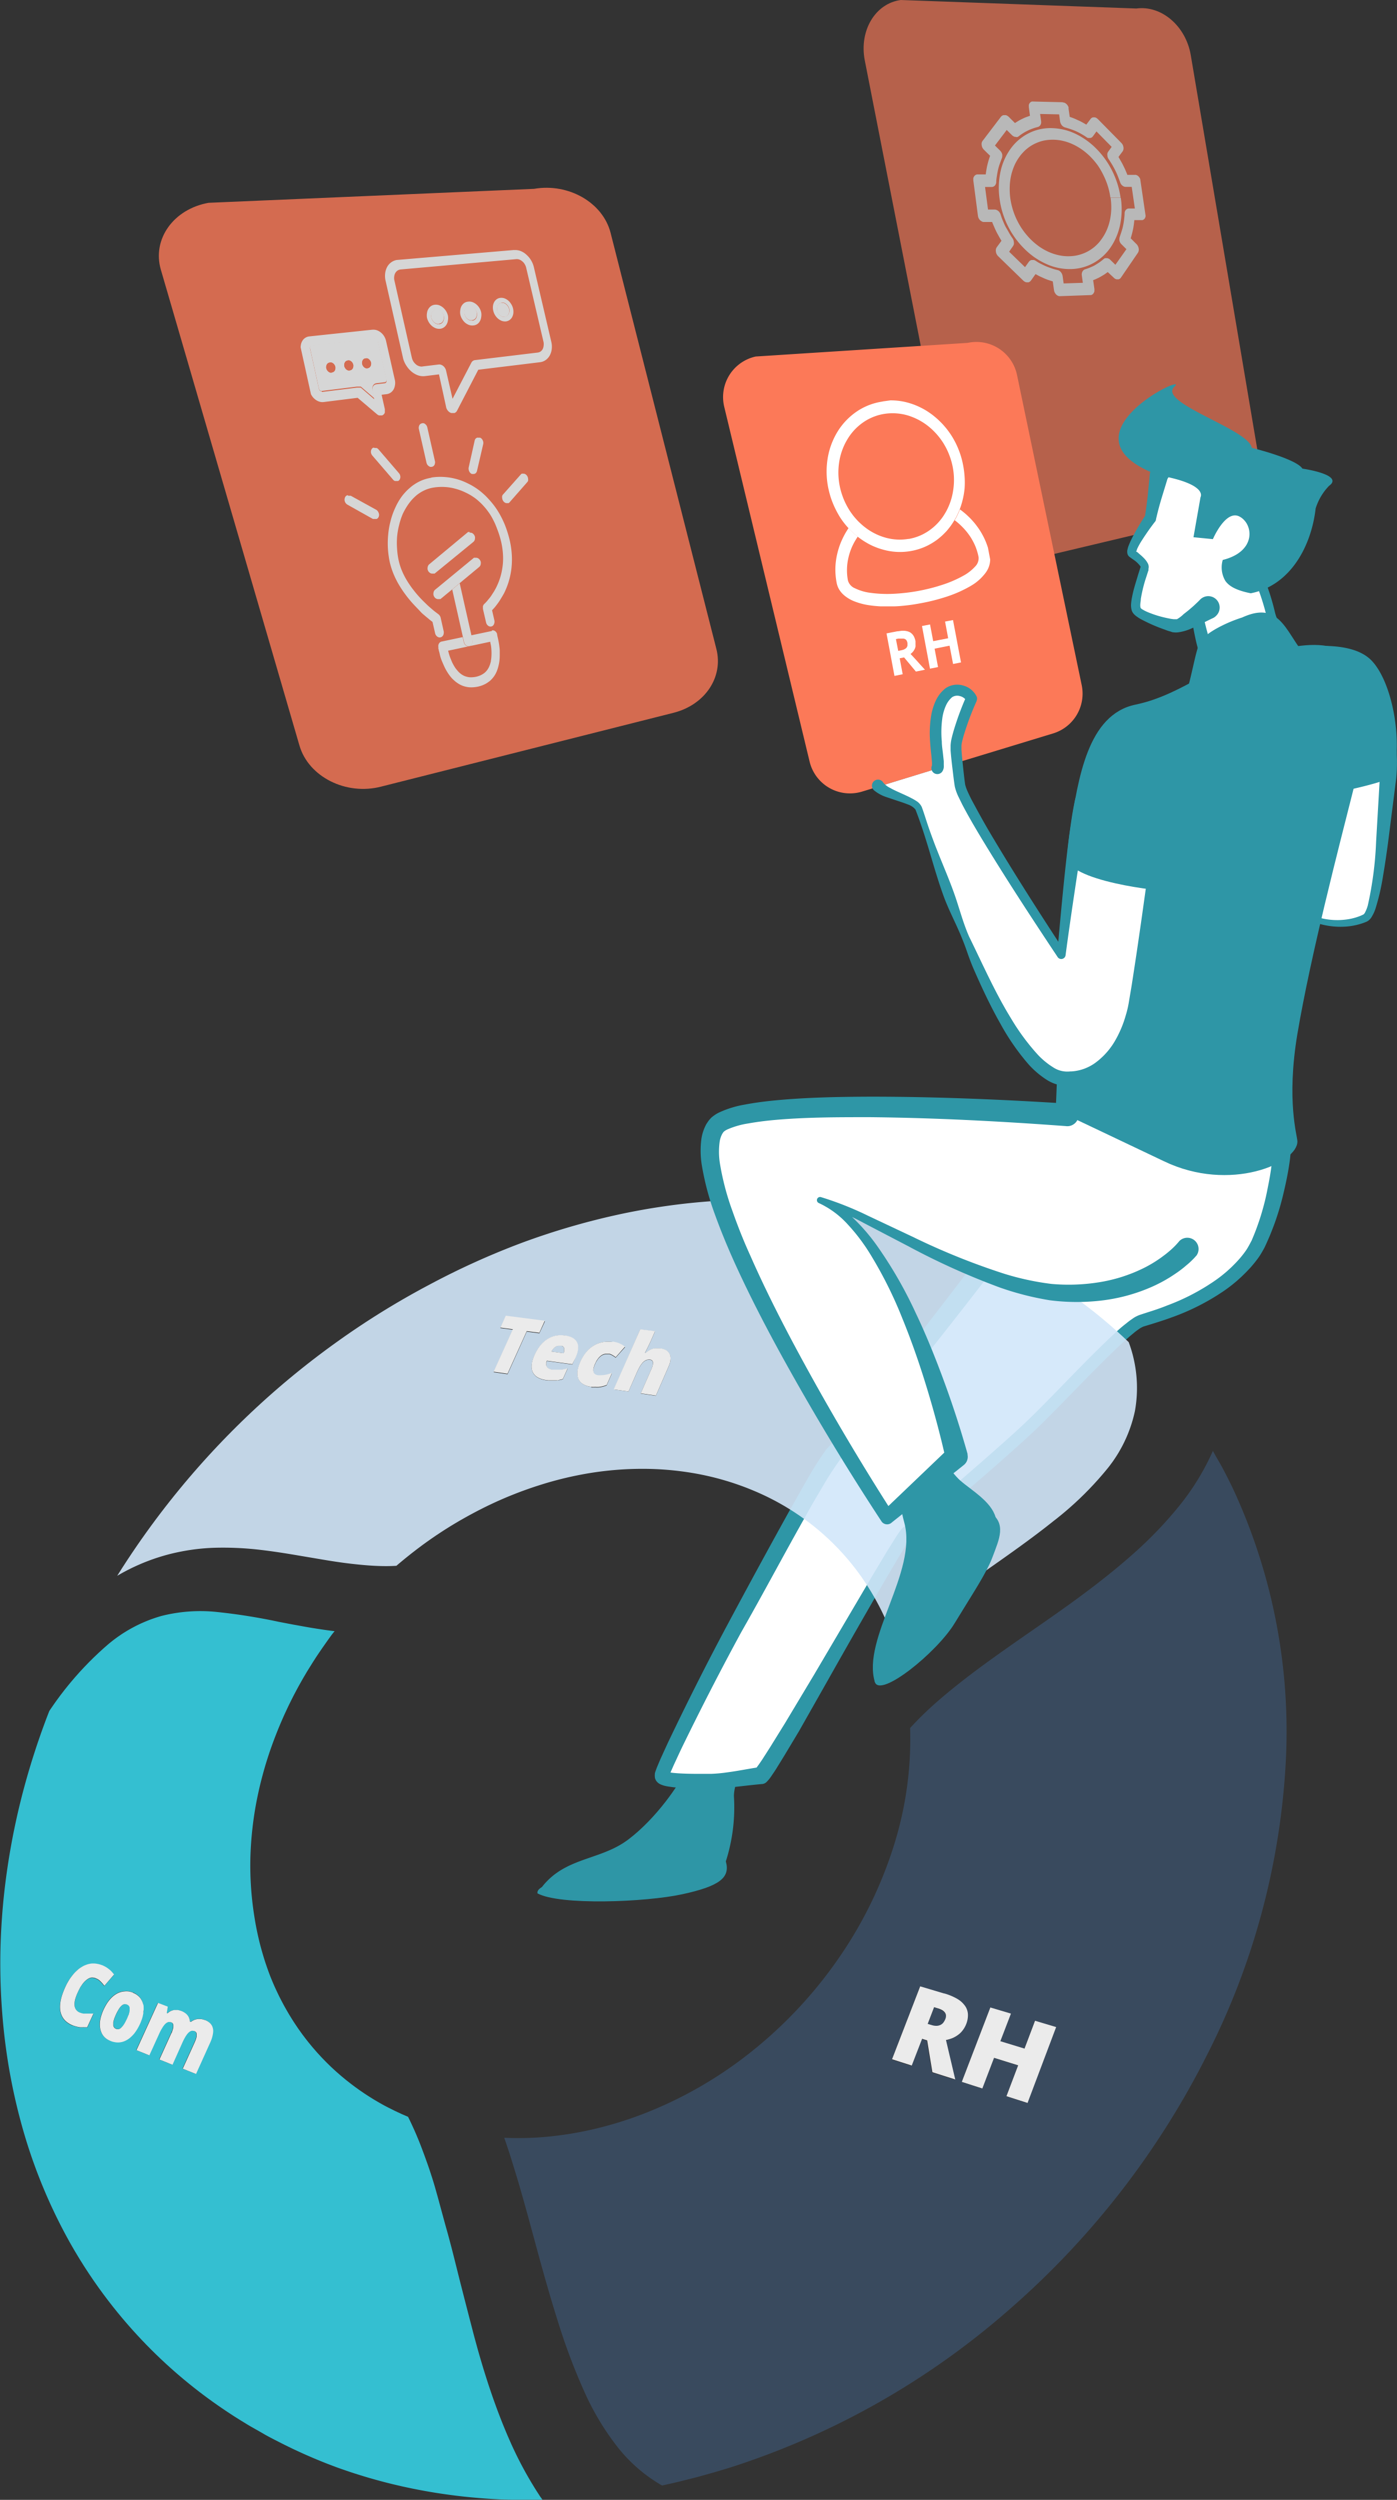 <svg xmlns="http://www.w3.org/2000/svg" xmlns:xlink="http://www.w3.org/1999/xlink" viewBox="0 0 248.13 443.73"><rect x="0" y="0" width="248.13" height="443.73" fill="#333333" stroke="none"/><defs><style>.cls-1{fill:none;}.cls-2{opacity:0.65;}.cls-3{fill:#fc7958;}.cls-4{isolation:isolate;}.cls-5{clip-path:url(#clip-path);}.cls-6{fill:#fff;}.cls-7{fill:#2e96a6;}.cls-8{opacity:0.9;}.cls-9{clip-path:url(#clip-path-2);}.cls-10{fill:#d2e7f9;}.cls-11{fill:#3a4d63;}.cls-12{fill:#34cee2;}.cls-13{clip-path:url(#clip-path-3);}.cls-14{opacity:0.8;}.cls-15{clip-path:url(#clip-path-4);}</style><clipPath id="clip-path" transform="translate(-85.76)"><polygon class="cls-1" points="261.36 53.08 256.74 17.72 286.32 18.43 291.25 52.01 261.36 53.08"/></clipPath><clipPath id="clip-path-2" transform="translate(-85.76)"><polygon class="cls-1" points="0 483.47 155.98 160.59 388.05 161.25 212.63 655.31 0 483.47"/></clipPath><clipPath id="clip-path-3" transform="translate(-85.76)"><polygon class="cls-1" points="237.67 121.39 228.67 73.17 255.97 69.4 264.77 115.89 237.67 121.39"/></clipPath><clipPath id="clip-path-4" transform="translate(-85.76)"><polygon class="cls-1" points="153.32 125.85 136.11 47.86 179.82 44.14 196.63 116.06 153.32 125.85"/></clipPath></defs><title>Fichier 10</title><g id="Calque_2" data-name="Calque 2"><g id="Calque_1-2" data-name="Calque 1"><g class="cls-2"><path class="cls-3" d="M245.75,0,287.6,1.51c4.46-.6,8.79,3.12,9.66,8.28l12,71.07c.81,4.79-1.65,9.2-5.68,10.2l-37.88,9c-4.54,1.13-9.3-2.48-10.35-7.86l-16-81.52C238.35,5.41,241.23.61,245.75,0Z" transform="translate(-85.76)"/><g class="cls-4"><g class="cls-5"><path class="cls-3" d="M276,47.73a10.1,10.1,0,0,1-4.38-.88,12.86,12.86,0,0,1-3.88-2.66,15.21,15.21,0,0,1-2.94-4,15.43,15.43,0,0,1-1.54-5,13.67,13.67,0,0,1,.22-4.94,10.76,10.76,0,0,1,1.84-4,8.89,8.89,0,0,1,3.13-2.63,8.61,8.61,0,0,1,4.07-.91,10.4,10.4,0,0,1,4.29,1,13.25,13.25,0,0,1,3.72,2.66,15.14,15.14,0,0,1,2.8,3.9,15.57,15.57,0,0,1,1.5,4.76,13.7,13.7,0,0,1-.12,4.8,11.18,11.18,0,0,1-1.68,4,9,9,0,0,1-3,2.76,8.63,8.63,0,0,1-4,1.1m-2.14-27.47-3.38-.07.18,1.27a1.43,1.43,0,0,1,0,.36,1,1,0,0,1-.11.31.74.74,0,0,1-.2.23.7.7,0,0,1-.27.14,9.12,9.12,0,0,0-.93.28c-.3.11-.59.23-.88.37s-.56.29-.83.46a8.29,8.29,0,0,0-.77.55l-.11.07-.13.06-.12,0h-.14a.57.57,0,0,1-.18,0,.6.6,0,0,1-.19-.06l-.18-.1a1.07,1.07,0,0,1-.16-.14l-.93-.92-2.09,2.76.93.92a1.39,1.39,0,0,1,.23.31,1.14,1.14,0,0,1,.13.35,1.16,1.16,0,0,1,0,.37.81.81,0,0,1-.08.34c-.13.32-.26.64-.37,1s-.2.68-.29,1-.15.71-.2,1.08-.09.74-.12,1.13a.77.77,0,0,1-.08.34.88.88,0,0,1-.17.28,1.51,1.51,0,0,1-.26.18.87.87,0,0,1-.32.06h-1.16l.53,4h1.16a1,1,0,0,1,.64.25.93.93,0,0,1,.25.27,1.16,1.16,0,0,1,.18.35c.12.38.26.76.41,1.13s.32.73.5,1.09.37.7.57,1,.41.67.63,1a1.29,1.29,0,0,1,.18.35,1.61,1.61,0,0,1,.07.37,1.37,1.37,0,0,1,0,.36,1.17,1.17,0,0,1-.15.32l-.69,1,2.87,2.79.68-.95a.86.86,0,0,1,.13-.14.72.72,0,0,1,.15-.11l.17-.07.19,0h.13a.35.35,0,0,1,.14,0l.13.05.14.07c.3.2.62.38.93.55s.64.33,1,.47.66.26,1,.37.68.2,1,.28a1,1,0,0,1,.32.13,1.48,1.48,0,0,1,.26.24,1.55,1.55,0,0,1,.2.32,1.58,1.58,0,0,1,.11.37l.18,1.31,3.41-.11-.18-1.3a1.15,1.15,0,0,1,0-.37,1.17,1.17,0,0,1,.11-.33,1,1,0,0,1,.2-.25.72.72,0,0,1,.27-.15,7,7,0,0,0,.91-.33c.29-.12.58-.26.86-.41s.54-.33.8-.51.5-.38.74-.58l.11-.08.11-.06.13,0h.12a.55.55,0,0,1,.18,0l.18.06a.76.76,0,0,1,.18.09l.16.14.9.88,1.93-2.82-.89-.88a1.29,1.29,0,0,1-.22-.3,1.19,1.19,0,0,1-.13-.34,1.47,1.47,0,0,1,0-.36,1.21,1.21,0,0,1,.07-.34c.12-.32.23-.64.33-1s.18-.67.26-1,.13-.7.17-1.06.07-.72.09-1.09a.92.92,0,0,1,.22-.61,1.08,1.08,0,0,1,.24-.18.72.72,0,0,1,.29-.06h1.07l-.56-3.84h-1.07a.85.85,0,0,1-.31-.06,1.17,1.17,0,0,1-.28-.17,1.48,1.48,0,0,1-.24-.26,1.5,1.5,0,0,1-.16-.34c-.13-.37-.26-.73-.41-1.08s-.3-.71-.47-1.05-.35-.67-.55-1-.39-.64-.6-.95a1.29,1.29,0,0,1-.17-.33,1.12,1.12,0,0,1-.06-.35.94.94,0,0,1,0-.34,1,1,0,0,1,.13-.3l.63-.87-2.7-2.74-.64.88-.12.13a.42.42,0,0,1-.14.09l-.16.06-.18,0-.13,0-.13,0-.13-.05-.13-.08c-.29-.2-.59-.39-.89-.56a10.28,10.28,0,0,0-.93-.48,9.66,9.66,0,0,0-1-.39c-.33-.12-.66-.22-1-.31a1,1,0,0,1-.31-.15,1,1,0,0,1-.27-.24,1.61,1.61,0,0,1-.19-.31,1.5,1.5,0,0,1-.11-.36l-.17-1.26" transform="translate(-85.76)"/><path class="cls-6" d="M266.19,24.33h.14l.12,0,.13-.06.11-.07a8.29,8.29,0,0,1,.77-.55c.27-.17.55-.32.83-.46s.58-.26.88-.37a9.12,9.12,0,0,1,.93-.28.7.7,0,0,0,.27-.14.74.74,0,0,0,.2-.23,1,1,0,0,0,.11-.31,1.43,1.43,0,0,0,0-.36l-.18-1.27,3.38.07.17,1.26a1.5,1.5,0,0,0,.11.36,1.61,1.61,0,0,0,.19.31,1,1,0,0,0,.27.24,1,1,0,0,0,.31.15c.33.09.66.19,1,.31a9.66,9.66,0,0,1,1,.39,10.28,10.28,0,0,1,.93.48c.3.17.6.36.89.56l.13.08.13.05.13,0,.13,0,.18,0,.16-.06a.42.42,0,0,0,.14-.09l.12-.13.64-.88,2.7,2.74-.63.87a1,1,0,0,0-.13.3.94.94,0,0,0,0,.34,1.12,1.12,0,0,0,.06.35,1.29,1.29,0,0,0,.17.33c.21.31.41.63.6.95s.38.66.55,1,.33.69.47,1.05.28.71.41,1.08a1.5,1.5,0,0,0,.16.34,1.48,1.48,0,0,0,.24.26,1.17,1.17,0,0,0,.28.17.85.85,0,0,0,.31.06h1.07l.56,3.84h-1.07a.72.72,0,0,0-.29.06,1.08,1.08,0,0,0-.24.18.92.92,0,0,0-.22.61c0,.37-.05.74-.09,1.09s-.1.72-.17,1.06-.16.69-.26,1-.21.65-.33,1a1.21,1.21,0,0,0-.07.34,1.47,1.47,0,0,0,0,.36,1.19,1.19,0,0,0,.13.34,1.29,1.29,0,0,0,.22.3l.89.88L283.87,47l-.9-.88-.16-.14a.76.76,0,0,0-.18-.09l-.18-.06a.55.55,0,0,0-.18,0h-.12l-.13,0-.11.06-.11.08c-.24.2-.48.4-.74.58s-.53.35-.8.51-.57.29-.86.41a7,7,0,0,1-.91.33.72.72,0,0,0-.27.15,1,1,0,0,0-.2.25,1.17,1.17,0,0,0-.11.33,1.15,1.15,0,0,0,0,.37l.18,1.3-3.41.11-.18-1.31a1.58,1.58,0,0,0-.11-.37,1.55,1.55,0,0,0-.2-.32,1.48,1.48,0,0,0-.26-.24,1,1,0,0,0-.32-.13c-.34-.08-.68-.17-1-.28s-.66-.23-1-.37-.65-.3-1-.47-.63-.35-.93-.55l-.14-.07-.13-.05a.35.35,0,0,0-.14,0h-.13l-.19,0-.17.07a.72.72,0,0,0-.15.11.86.86,0,0,0-.13.14l-.68.95L265,44.68l.69-1a1.17,1.17,0,0,0,.15-.32,1.37,1.37,0,0,0,0-.36,1.61,1.61,0,0,0-.07-.37,1.29,1.29,0,0,0-.18-.35c-.22-.31-.43-.64-.63-1s-.39-.69-.57-1-.34-.72-.5-1.09-.29-.75-.41-1.13a1.16,1.16,0,0,0-.18-.35.93.93,0,0,0-.25-.27,1,1,0,0,0-.64-.25h-1.16l-.53-4h1.16a.87.87,0,0,0,.32-.06,1.51,1.51,0,0,0,.26-.18.88.88,0,0,0,.17-.28.77.77,0,0,0,.08-.34c0-.39.06-.76.12-1.13s.12-.73.2-1.08.18-.7.29-1,.24-.66.37-1a.81.81,0,0,0,.08-.34,1.16,1.16,0,0,0,0-.37,1.14,1.14,0,0,0-.13-.35,1.39,1.39,0,0,0-.23-.31l-.93-.92,2.09-2.76.93.92a1.07,1.07,0,0,0,.16.14l.18.1a.6.6,0,0,0,.19.06.57.57,0,0,0,.18,0m8.32-6.18L269.28,18l-.18,0-.17.06a.56.56,0,0,0-.15.1l-.13.13-.09.16a.55.55,0,0,0-.06.18.64.64,0,0,0,0,.2,1.48,1.48,0,0,0,0,.21l.2,1.51-.7.25c-.23.09-.46.19-.68.3s-.44.22-.66.35l-.63.39-1.09-1.09-.17-.14-.18-.11a1.27,1.27,0,0,0-.18-.06l-.19,0H264a.49.49,0,0,0-.17.06.54.54,0,0,0-.16.1l-.13.13L260.29,25a1,1,0,0,0-.17.36,1.4,1.4,0,0,0,0,.41,1.66,1.66,0,0,0,.12.42,1.9,1.9,0,0,0,.26.37l1.12,1.1c-.1.25-.18.52-.26.78s-.15.54-.22.82-.12.55-.17.84-.09.57-.13.86h-1.38l-.18,0-.18.06-.16.1a.86.86,0,0,0-.13.14,1,1,0,0,0-.1.17,1.07,1.07,0,0,0-.07.19,1.49,1.49,0,0,0,0,.21,1.61,1.61,0,0,0,0,.22l.82,6.27a2.25,2.25,0,0,0,.05.22,1.8,1.8,0,0,0,.08.21l.12.19a2.09,2.09,0,0,0,.14.17l.18.13.18.1a.7.7,0,0,0,.19.06l.2,0,1.38,0q.17.45.36.87c.12.29.25.57.39.85s.29.55.44.82.31.54.47.8l-.83,1.13a1,1,0,0,0-.16.38,1.18,1.18,0,0,0,0,.42,1.2,1.2,0,0,0,.12.42,1.64,1.64,0,0,0,.26.37l4.48,4.35.17.14.18.1.19.06h.19a.58.58,0,0,0,.19,0,.51.51,0,0,0,.17-.07.42.42,0,0,0,.15-.11.86.86,0,0,0,.13-.14l.81-1.14c.24.14.49.27.74.4l.77.35c.25.11.51.21.77.3l.78.25.22,1.56a1.74,1.74,0,0,0,.05.22,1.19,1.19,0,0,0,.08.2l.12.19a1.15,1.15,0,0,0,.14.17l.16.13a.76.76,0,0,0,.18.09.7.7,0,0,0,.19.06l.19,0,5.29-.19.18,0,.17-.07a.71.71,0,0,0,.14-.1.44.44,0,0,0,.12-.15,1,1,0,0,0,.1-.17.6.6,0,0,0,.06-.19,1.49,1.49,0,0,0,0-.21.83.83,0,0,0,0-.22l-.22-1.54a7.13,7.13,0,0,0,.69-.29c.23-.1.45-.22.67-.34l.63-.38c.21-.14.41-.28.6-.43l1.07,1a1.07,1.07,0,0,0,.16.14.56.56,0,0,0,.17.09.64.64,0,0,0,.18.06l.18,0a1.13,1.13,0,0,0,.18,0l.16-.07a.71.71,0,0,0,.14-.1.57.57,0,0,0,.12-.15l3-4.39a.93.93,0,0,0,.14-.36,1.07,1.07,0,0,0,0-.4,1.23,1.23,0,0,0-.13-.41,1.36,1.36,0,0,0-.24-.35l-1.05-1.05c.08-.25.15-.51.22-.77s.13-.53.19-.8.1-.54.14-.82.07-.56.1-.84l1.26,0,.17,0a.76.76,0,0,0,.16-.06l.14-.1.12-.13a1.3,1.3,0,0,0,.08-.17,1.27,1.27,0,0,0,.06-.18,1.36,1.36,0,0,0,0-.2,1.49,1.49,0,0,0,0-.21l-.87-5.95a1.6,1.6,0,0,0-.05-.21,1.67,1.67,0,0,0-.08-.2,1.74,1.74,0,0,0-.11-.18,1,1,0,0,0-.13-.16l-.15-.13a.7.7,0,0,0-.17-.09.64.64,0,0,0-.18-.06.52.52,0,0,0-.17,0H286c-.11-.28-.22-.55-.34-.83s-.25-.54-.38-.8-.27-.53-.42-.79-.29-.51-.44-.76l.74-1a.83.83,0,0,0,.14-.35,1,1,0,0,0,0-.39,1.42,1.42,0,0,0-.12-.4,1.48,1.48,0,0,0-.25-.35l-4.18-4.24-.17-.14a1,1,0,0,0-.17-.1l-.18-.06-.17,0h-.17a.76.76,0,0,0-.16.06l-.15.09-.12.14-.75,1-.72-.41c-.24-.13-.48-.25-.73-.36s-.49-.23-.74-.33-.5-.19-.76-.27l-.21-1.49a.8.8,0,0,0,0-.21.7.7,0,0,0-.08-.2l-.11-.19-.14-.16-.16-.13-.17-.11-.18-.06a.63.63,0,0,0-.19,0" transform="translate(-85.76)"/><path class="cls-3" d="M272.85,24.89a7.39,7.39,0,0,0-1.77.18,7.19,7.19,0,0,0-1.59.58,7,7,0,0,0-1.4.93,7.8,7.8,0,0,0-1.17,1.26,8.24,8.24,0,0,0-.91,1.53,9.85,9.85,0,0,0-.6,1.76,10.29,10.29,0,0,0-.27,2,12.64,12.64,0,0,0,.09,2.11,13.44,13.44,0,0,0,.47,2.11,12.88,12.88,0,0,0,1.89,3.75,13.13,13.13,0,0,0,1.33,1.54,12,12,0,0,0,1.52,1.26,10.14,10.14,0,0,0,1.67.93,8.78,8.78,0,0,0,1.78.57,7.47,7.47,0,0,0,1.83.17,7.24,7.24,0,0,0,5.82-3.17,8.71,8.71,0,0,0,.85-1.53,9.91,9.91,0,0,0,.55-1.75,11,11,0,0,0,.23-1.93,12,12,0,0,0-.12-2h0a12.67,12.67,0,0,0-1.25-4,12.48,12.48,0,0,0-1-1.72,13.26,13.26,0,0,0-1.28-1.51A11.28,11.28,0,0,0,278,26.68a10.23,10.23,0,0,0-1.62-.95,8.48,8.48,0,0,0-1.73-.61,7.44,7.44,0,0,0-1.82-.23" transform="translate(-85.76)"/><path class="cls-6" d="M272.55,22.74a8.61,8.61,0,0,0-4.07.91,8.89,8.89,0,0,0-3.13,2.63,10.76,10.76,0,0,0-1.84,4,13.67,13.67,0,0,0-.22,4.94,15.43,15.43,0,0,0,1.54,5,15.21,15.21,0,0,0,2.94,4,12.86,12.86,0,0,0,3.88,2.66,10.1,10.1,0,0,0,4.38.88,8.63,8.63,0,0,0,4-1.1,9,9,0,0,0,3-2.76,11.18,11.18,0,0,0,1.68-4,13.7,13.7,0,0,0,.12-4.8h-1.81a12,12,0,0,1,.12,2,11,11,0,0,1-.23,1.93,9.91,9.91,0,0,1-.55,1.75,8.71,8.71,0,0,1-.85,1.53,7.12,7.12,0,0,1-5.82,3.17,7.47,7.47,0,0,1-1.83-.17,8.78,8.78,0,0,1-1.78-.57,10.14,10.14,0,0,1-1.67-.93,12,12,0,0,1-1.52-1.26,13.13,13.13,0,0,1-1.33-1.54,12.88,12.88,0,0,1-1.89-3.75,13.44,13.44,0,0,1-.47-2.11,12.64,12.64,0,0,1-.09-2.11,10.29,10.29,0,0,1,.27-2,9.85,9.85,0,0,1,.6-1.76,8.24,8.24,0,0,1,.91-1.53,7.8,7.8,0,0,1,1.17-1.26,7,7,0,0,1,1.4-.93,7.19,7.19,0,0,1,1.59-.58,8,8,0,0,1,3.59.05,8.48,8.48,0,0,1,1.73.61,10.23,10.23,0,0,1,1.62.95,11.28,11.28,0,0,1,1.46,1.24,13.26,13.26,0,0,1,1.28,1.51,12.48,12.48,0,0,1,1,1.72,12.67,12.67,0,0,1,1.25,4h1.81a15.57,15.57,0,0,0-1.5-4.76,15.14,15.14,0,0,0-2.8-3.9,13.25,13.25,0,0,0-3.72-2.66,10.4,10.4,0,0,0-4.29-1" transform="translate(-85.76)"/></g></g></g><path class="cls-7" d="M214.68,330.4c.83,2.9-1.14,4.4-7.72,5.83s-21.77,2-25.73-.15c-.36-1.6,5.22-2.49,8.85-3.28,4.29-.94,6.88.81,9.55.15s4.64-4.41,7.8-4.85C210.78,327.63,213.9,327.71,214.68,330.4Z" transform="translate(-85.76)"/><path class="cls-7" d="M217.85,312.62s-1.91,4.5-1.72,6.44a31.51,31.51,0,0,1-1.45,11.34c-1.43,3.7-6.08,3.56-8.68,4.17s-9.59,1.59-10.77,1.12-10.41.44-14,.39c4.12-6.58,10.82-5.57,16.09-9.54s9.78-10.65,10.86-13.67,2.3-6.55,6-5A5.58,5.58,0,0,1,217.85,312.62Z" transform="translate(-85.76)"/><path class="cls-6" d="M305.54,194.55c6.4,3.82,8.08,5.82,7.85,10s-2.43,14.14-5.28,18.12c-6,8.34-17.8,11.09-19.78,11.83-2.71,1-13.24,12.56-19,18.13-5,4.86-21.15,18.61-22.44,19.35s-23.71,41.15-26,43.19c-2.46.27-6.72,1.06-9.15,1s-8.18.05-8.44-.84,10.38-21.93,14-28.18,14.58-27.41,17.06-29.6S264.64,220,267.84,214.7c1.9-3.14,6.52-20.13,10.2-20.46S305.54,194.55,305.54,194.55Z" transform="translate(-85.76)"/><path class="cls-7" d="M306.09,192.64c.52.28,1,.58,1.53.9l1.11.75c.72.52,1.45,1,2.16,1.62a15.42,15.42,0,0,1,2.07,2,8.24,8.24,0,0,1,2.07,5.76,21.33,21.33,0,0,1-.24,2.75c-.25,1.75-.6,3.44-1,5.13a47.37,47.37,0,0,1-3.43,9.89c-.21.4-.44.8-.68,1.19a11,11,0,0,1-.8,1.14,20,20,0,0,1-1.75,2,26.37,26.37,0,0,1-4.06,3.42,40.68,40.68,0,0,1-9.31,4.69c-1.6.59-3.32,1.1-4.85,1.57a2.52,2.52,0,0,0-.43.2,2.45,2.45,0,0,0-.43.27,9.67,9.67,0,0,0-.94.71c-.63.51-1.25,1.06-1.86,1.62-4.9,4.56-9.49,9.55-14.32,14.33-2.45,2.42-5,4.65-7.54,6.9s-5.11,4.45-7.69,6.65l-3.87,3.3c-1.32,1.1-2.55,2.16-4,3.27l-.33.23c0,.05.14-.08.09,0s-.2.27-.32.45-.44.67-.66,1l-1.31,2.14-2.57,4.37q-5.09,8.77-10.08,17.62l-5,8.82L225,311.74l-1.35,2.19c-.23.37-.47.73-.73,1.1-.11.18-.26.38-.4.58a5.89,5.89,0,0,1-.6.69h0a1.27,1.27,0,0,1-.78.37h-.05c-1.89.17-3.87.42-5.86.63a30.63,30.63,0,0,1-3.09.17l-3-.07c-1,0-2,0-3-.11-.51,0-1-.08-1.56-.16a7.66,7.66,0,0,1-.86-.17,5.43,5.43,0,0,1-.52-.18,2,2,0,0,1-.78-.54,1.39,1.39,0,0,1-.24-.4,1.15,1.15,0,0,1-.11-.47,1.8,1.8,0,0,1,0-.43l0-.14a3.49,3.49,0,0,1,.15-.48c.09-.28.18-.5.28-.75l.59-1.39,1.24-2.71c3.4-7.13,6.93-14.15,10.66-21.12s7.45-13.82,11.29-20.72c1-1.72,1.92-3.44,2.93-5.16a57.55,57.55,0,0,1,3.26-5.13c1-1.13,1.34-1.42,2-2.26s1.25-1.48,1.87-2.23l3.7-4.56q7.35-9.2,14.51-18.55c2.39-3.11,4.77-6.23,7.1-9.38,1.17-1.57,2.33-3.15,3.43-4.73.29-.4.55-.79.8-1.17l.37-.57a4.3,4.3,0,0,0,.28-.52c.37-.76.72-1.69,1.06-2.58,1.36-3.63,2.61-7.4,4.23-11.11.41-.92.84-1.85,1.33-2.78a15.1,15.1,0,0,1,1.84-2.8,5,5,0,0,1,1.75-1.39,3.61,3.61,0,0,1,1.32-.31l.81,0,3-.06c4,0,7.9,0,11.84.07l5.9.09,2.95,0,1.47,0,.74,0h.71A4.51,4.51,0,0,1,306.09,192.64ZM305,196.47a.52.52,0,0,0,.16.06h-.39l-.74,0-1.47-.05-2.94-.08-5.89-.16c-3.92-.1-7.85-.19-11.75-.21-1,0-1.94,0-2.89,0l-.66,0c-.11,0-.26,0-.16,0s.07,0,.05,0a2,2,0,0,0-.51.46,11.53,11.53,0,0,0-1.4,2.11c-.44.8-.85,1.65-1.24,2.52-1.57,3.49-2.86,7.17-4.28,10.88-.37.94-.71,1.86-1.2,2.86a6.76,6.76,0,0,1-.43.79l-.43.65c-.29.44-.58.87-.87,1.26-1.16,1.64-2.34,3.21-3.53,4.79-2.38,3.15-4.79,6.26-7.21,9.37q-7.26,9.3-14.69,18.49l-3.76,4.57c-.64.76-1.26,1.51-1.93,2.27s-1.65,1.73-1.93,2.12A54.9,54.9,0,0,0,231.8,264c-1,1.67-2,3.37-2.93,5.08-3.86,6.81-7.54,13.78-11.44,20.61-3.73,6.86-7.33,13.87-10.74,20.9l-1.23,2.65-.58,1.31c-.08.21-.18.44-.24.62l-.08.24v0a.63.63,0,0,0,0-.25,1.15,1.15,0,0,0-.08-.29.76.76,0,0,0-.15-.24c-.2-.21-.18-.15-.16-.15l.18.05a4.44,4.44,0,0,0,.59.11c.43.06.9.1,1.37.13.94.06,1.91.08,2.88.09l2.92,0a25.19,25.19,0,0,0,2.79-.26c1.92-.24,3.81-.65,5.83-.94l-.83.37h0a2.26,2.26,0,0,0,.23-.27l.34-.46c.23-.32.46-.66.69-1l1.35-2.11,2.66-4.29,5.22-8.7,10.31-17.49,2.62-4.37,1.36-2.17c.23-.36.46-.73.72-1.1.11-.17.28-.39.42-.58a3.18,3.18,0,0,1,.54-.49l.18-.13c1.24-.92,2.6-2.06,3.88-3.11l3.89-3.26q3.85-3.28,7.65-6.63c2.53-2.24,5.07-4.47,7.44-6.82,4.79-4.74,9.36-9.73,14.37-14.4.63-.59,1.27-1.16,2-1.72.34-.28.69-.55,1.09-.82a5.33,5.33,0,0,1,1.36-.72c1.69-.56,3.22-1,4.78-1.64a38.55,38.55,0,0,0,8.71-4.54,23.93,23.93,0,0,0,3.64-3.16,17.66,17.66,0,0,0,1.53-1.83,9.3,9.3,0,0,0,.64-1c.19-.33.36-.68.54-1a44,44,0,0,0,2.87-9.37c.33-1.61.61-3.25.78-4.86a8.84,8.84,0,0,0-.28-4.23,7.76,7.76,0,0,0-2.74-3c-.62-.46-1.3-.89-2-1.31l-1-.61A5.35,5.35,0,0,1,305,196.47Z" transform="translate(-85.76)"/><g class="cls-8"><g class="cls-4"><g class="cls-9"><path class="cls-10" d="M185.33,238.87h-.22l-.22,0-.21.06a1.51,1.51,0,0,0-.22.11,1.37,1.37,0,0,0-.21.15l-.19.19-.19.24a2,2,0,0,0-.17.29l2.16.3.1-.27a1,1,0,0,0,0-.24.81.81,0,0,0,0-.22,1.18,1.18,0,0,0,0-.2.62.62,0,0,0-.1-.16.53.53,0,0,0-.13-.13l-.18-.09-.22,0M182.75,245a4,4,0,0,1-.83-.19,3.16,3.16,0,0,1-.67-.3,1.88,1.88,0,0,1-.51-.41,2.06,2.06,0,0,1-.35-.52,2.12,2.12,0,0,1-.18-.62,2.79,2.79,0,0,1,0-.71,4.1,4.1,0,0,1,.16-.79,6.55,6.55,0,0,1,.33-.89,8.22,8.22,0,0,1,.46-.89,6.5,6.5,0,0,1,.53-.77,5.2,5.2,0,0,1,.59-.64,5.29,5.29,0,0,1,.66-.51,4.44,4.44,0,0,1,.71-.38,4.19,4.19,0,0,1,.76-.24,4.27,4.27,0,0,1,.8-.1,4.79,4.79,0,0,1,.84.05,3.8,3.8,0,0,1,.75.16,2.61,2.61,0,0,1,.61.26,1.89,1.89,0,0,1,.47.36,1.6,1.6,0,0,1,.32.45,1.75,1.75,0,0,1,.18.56,2.61,2.61,0,0,1,0,.63,4.24,4.24,0,0,1-.14.73c-.08.25-.18.52-.3.8l-.53,1.17-4.51-.63c0,.1-.07.21-.1.3a1.49,1.49,0,0,0,0,.28,1.09,1.09,0,0,0,0,.26.62.62,0,0,0,.1.22.58.58,0,0,0,.16.19,1.16,1.16,0,0,0,.21.16l.28.11a1.6,1.6,0,0,0,.33.07l.33,0,.32,0h.63l.32,0,.34-.06.37-.08.39-.1-.85,1.9-.37.1L185,245c-.11,0-.23,0-.35.06l-.35,0H184l-.38,0-.4,0-.43-.06m8,1.19A6,6,0,0,1,190,246a2.88,2.88,0,0,1-.66-.31,1.78,1.78,0,0,1-.49-.41,1.91,1.91,0,0,1-.33-.52,2.65,2.65,0,0,1-.16-.63,3.5,3.5,0,0,1,0-.72,4.52,4.52,0,0,1,.17-.81,9.44,9.44,0,0,1,.34-.9,6.78,6.78,0,0,1,.47-.89,5.54,5.54,0,0,1,.54-.77,5.46,5.46,0,0,1,.62-.65,5.11,5.11,0,0,1,.71-.51,4.55,4.55,0,0,1,.76-.39,5.91,5.91,0,0,1,.82-.24,6.11,6.11,0,0,1,.86-.09,6,6,0,0,1,.93.06,4.25,4.25,0,0,1,.62.12,3.58,3.58,0,0,1,.58.19,5.2,5.2,0,0,1,.53.26,3.72,3.72,0,0,1,.47.34L195.11,241l-.18-.13a.94.94,0,0,0-.18-.12l-.18-.11-.17-.1-.18-.08-.19-.07-.2,0-.21,0h-.31a1.59,1.59,0,0,0-.3.06,1.94,1.94,0,0,0-.3.13,1.68,1.68,0,0,0-.29.2,3.08,3.08,0,0,0-.27.25,2.72,2.72,0,0,0-.25.32c-.08.11-.16.24-.24.37s-.14.28-.21.43a4,4,0,0,0-.28.82,1.39,1.39,0,0,0,0,.61.71.71,0,0,0,.26.41,1.11,1.11,0,0,0,.53.2,3.69,3.69,0,0,0,.58,0,4.3,4.3,0,0,0,.61-.05,5.27,5.27,0,0,0,.64-.14,6.38,6.38,0,0,0,.66-.22l-.94,2.13a5.75,5.75,0,0,1-.66.23,5.43,5.43,0,0,1-.68.13,3.83,3.83,0,0,1-.68,0,5.62,5.62,0,0,1-.7,0m-16.17-10.53,1-2.11,6.94.89-1,2.15-2.24-.3-3.41,7.56-2.47-.36,3.41-7.53-2.22-.3m20.14,11L199.47,236l2.63.33-.67,1.52c-.07.17-.15.35-.24.53s-.17.37-.27.57-.19.39-.3.6l-.32.63.12,0a2.51,2.51,0,0,1,.32-.25,2.92,2.92,0,0,1,.32-.21,2.29,2.29,0,0,1,.31-.16l.32-.12.32-.07a1.84,1.84,0,0,1,.33,0h.34l.34,0a3.41,3.41,0,0,1,.59.13,2.67,2.67,0,0,1,.48.21,1.79,1.79,0,0,1,.36.3,1.66,1.66,0,0,1,.26.39,1.64,1.64,0,0,1,.13.46,2.24,2.24,0,0,1,0,.52,2.64,2.64,0,0,1-.11.59,5.89,5.89,0,0,1-.24.65l-2.24,5.14-2.69-.4,1.88-4.29a3.82,3.82,0,0,0,.24-.69,1.44,1.44,0,0,0,.05-.52.52.52,0,0,0-.16-.33.6.6,0,0,0-.36-.16,1.61,1.61,0,0,0-.31,0,1.55,1.55,0,0,0-.31.06,1.59,1.59,0,0,0-.29.15,1.85,1.85,0,0,0-.29.22,2,2,0,0,0-.27.3,4.62,4.62,0,0,0-.28.4,4.68,4.68,0,0,0-.28.5c-.1.18-.19.38-.29.6L197.39,247l-2.63-.38m34.55-33.29a110.37,110.37,0,0,0-17-.13,117.9,117.9,0,0,0-17,2.45,128,128,0,0,0-16.8,4.93A135.85,135.85,0,0,0,162.09,228a142.28,142.28,0,0,0-16.5,10.2,145.65,145.65,0,0,0-14.78,12.1,147.33,147.33,0,0,0-24.23,29.41,35.94,35.94,0,0,1,8.81-3.72,37.38,37.38,0,0,1,8.55-1.26,56.58,56.58,0,0,1,8.28.4c2.73.32,5.4.78,8,1.22,1.36.23,2.7.46,4,.67s2.67.41,4,.56,2.65.28,4,.35,2.64.09,3.95,0q1.81-1.55,3.72-3t3.91-2.77c1.33-.88,2.7-1.72,4.09-2.51s2.82-1.55,4.27-2.26a68.92,68.92,0,0,1,9.21-3.7,62.77,62.77,0,0,1,9.25-2.23,58.49,58.49,0,0,1,9.16-.74,53.6,53.6,0,0,1,8.92.73,48.9,48.9,0,0,1,11.3,3.31,44.75,44.75,0,0,1,10.11,6,43.79,43.79,0,0,1,8.37,8.75,46.09,46.09,0,0,1,6,11.5q1.91-1.6,3.87-3.14t4-3c1.32-1,2.66-1.94,4-2.88l3.94-2.79c4.48-3.14,8.73-6.12,12.49-9.13a58.32,58.32,0,0,0,9.56-9.25,24.3,24.3,0,0,0,5-10.35,23.27,23.27,0,0,0-1.1-12.23,87.37,87.37,0,0,0-12.75-10.13,90,90,0,0,0-14-7.43,94.67,94.67,0,0,0-14.8-4.89,102.54,102.54,0,0,0-15.3-2.49" transform="translate(-85.76)"/><path class="cls-11" d="M252.36,356.53l-.69-.21-1.15,3,.67.2a2.71,2.71,0,0,0,.84.15,1.75,1.75,0,0,0,.7-.13,1.53,1.53,0,0,0,.55-.4,2.58,2.58,0,0,0,.39-.68,1.43,1.43,0,0,0,.11-.62,1,1,0,0,0-.18-.52,1.64,1.64,0,0,0-.47-.43,3.5,3.5,0,0,0-.77-.32m-8.21,9,5-12.94,4.25,1.27a9.9,9.9,0,0,1,2.25.93,4.38,4.38,0,0,1,1.4,1.23,2.86,2.86,0,0,1,.55,1.51,4.19,4.19,0,0,1-.32,1.8,4.41,4.41,0,0,1-.55,1,4.09,4.09,0,0,1-.79.82,5.07,5.07,0,0,1-1,.6,6.21,6.21,0,0,1-1.24.38l1.65,7-4.06-1.29-.93-5.65-.9-.28-1.84,4.75-3.5-1.12m19.29-3.24,4.28,1.31,1.88-4.94,3.74,1.11-5.08,13.48-3.74-1.2,2.08-5.48-4.28-1.33-2.08,5.44-3.65-1.17,5.07-13.21,3.65,1.09-1.87,4.9M301.21,257.5a43.65,43.65,0,0,1-5.87,9.64,70.91,70.91,0,0,1-8.09,8.48c-2.95,2.64-6.1,5.13-9.28,7.49s-6.38,4.57-9.48,6.72c-2.2,1.53-4.31,3-6.31,4.44s-3.88,2.83-5.65,4.22-3.41,2.74-4.94,4.11a58.44,58.44,0,0,0-4.18,4.13,62.71,62.71,0,0,1-2.85,20.75,74,74,0,0,1-9.66,19.85A77.64,77.64,0,0,1,219.44,364a72.86,72.86,0,0,1-19.85,11.38q-3.1,1.17-6.21,2c-2,.55-4.11,1-6.15,1.34a60.25,60.25,0,0,1-6,.69,55.57,55.57,0,0,1-5.91.05c.51,1.46,1,2.94,1.46,4.44s.93,3,1.37,4.54.87,3.07,1.3,4.61l1.26,4.63c1.38,5.11,2.73,9.93,4.15,14.4a108.35,108.35,0,0,0,4.66,12.38,47.08,47.08,0,0,0,5.91,9.87,27.33,27.33,0,0,0,7.92,6.85c1-.21,2-.44,3-.68l3-.75c1-.27,2-.55,3.06-.85s2-.6,3.07-.92a139.81,139.81,0,0,0,49.7-28.17,147.88,147.88,0,0,0,34.94-45,129.77,129.77,0,0,0,14-51.81A102.18,102.18,0,0,0,305,264.77c-.29-.63-.59-1.25-.9-1.87s-.62-1.23-.94-1.84-.64-1.2-1-1.8-.66-1.18-1-1.76" transform="translate(-85.76)"/><path class="cls-12" d="M108.34,355.79a1.22,1.22,0,0,0-.26-.06,1,1,0,0,0-.24,0,1.12,1.12,0,0,0-.25.11.9.9,0,0,0-.23.18,2.05,2.05,0,0,0-.24.26,3.33,3.33,0,0,0-.24.34l-.24.42c-.08.15-.16.32-.25.5s-.15.34-.21.5a3.16,3.16,0,0,0-.16.46,3.34,3.34,0,0,0-.1.4,2.27,2.27,0,0,0,0,.35,1.32,1.32,0,0,0,0,.29.85.85,0,0,0,.09.24.7.7,0,0,0,.15.19.86.86,0,0,0,.23.13.62.62,0,0,0,.26.06.71.71,0,0,0,.25,0,1.28,1.28,0,0,0,.24-.11,2.12,2.12,0,0,0,.24-.2l.24-.27c.08-.11.16-.22.24-.35s.16-.27.24-.43l.25-.49q.12-.27.21-.51c.06-.16.12-.31.16-.45a3.75,3.75,0,0,0,.1-.39,2.33,2.33,0,0,0,0-.34,1.36,1.36,0,0,0,0-.29.5.5,0,0,0-.09-.23.65.65,0,0,0-.15-.18.86.86,0,0,0-.23-.13m-3,6.44a3.45,3.45,0,0,1-.66-.35,2.56,2.56,0,0,1-.52-.46,2.76,2.76,0,0,1-.38-.58,3.85,3.85,0,0,1-.24-.7,4,4,0,0,1-.08-.78,4.71,4.71,0,0,1,.06-.83,6.62,6.62,0,0,1,.23-.9,8.07,8.07,0,0,1,.37-.95,10,10,0,0,1,.49-.93,7.1,7.1,0,0,1,.55-.78,5.06,5.06,0,0,1,.6-.62,4.11,4.11,0,0,1,.65-.47,3.44,3.44,0,0,1,.69-.3,3,3,0,0,1,.72-.14,3,3,0,0,1,.73,0,4.27,4.27,0,0,1,.76.2,3.82,3.82,0,0,1,.46.21,2.7,2.7,0,0,1,.39.27,2.42,2.42,0,0,1,.33.31,2.07,2.07,0,0,1,.28.38,2.78,2.78,0,0,1,.22.42,3.1,3.1,0,0,1,.15.46c0,.16.06.32.08.5a4.77,4.77,0,0,1,0,.54c0,.19,0,.38-.06.58s-.07.39-.12.59a5,5,0,0,1-.2.62,5.73,5.73,0,0,1-.26.64,9.38,9.38,0,0,1-.5.95,6.87,6.87,0,0,1-.55.79,5.22,5.22,0,0,1-.61.63,3.73,3.73,0,0,1-1.37.8,3.39,3.39,0,0,1-.72.13,3.11,3.11,0,0,1-.74-.05,3.25,3.25,0,0,1-.76-.22m14.12-3.39.18.08.27-.19.28-.14a1.82,1.82,0,0,1,.3-.11l.32-.08.32,0a2,2,0,0,1,.63.07,1.6,1.6,0,0,1,.31.1,2.55,2.55,0,0,1,.55.26,2.36,2.36,0,0,1,.42.33,1.85,1.85,0,0,1,.3.39,1.91,1.91,0,0,1,.18.47,2.2,2.2,0,0,1,.06.53,4.57,4.57,0,0,1-.07.61,6.14,6.14,0,0,1-.17.68,7.45,7.45,0,0,1-.3.76l-2.51,5.56-2.36-.94,2.1-4.63.17-.41a3.79,3.79,0,0,0,.12-.36,3,3,0,0,0,.08-.32,1.49,1.49,0,0,0,0-.28.85.85,0,0,0,0-.23,1.07,1.07,0,0,0-.07-.19.86.86,0,0,0-.13-.14.52.52,0,0,0-.18-.1.66.66,0,0,0-.27-.06.78.78,0,0,0-.26,0,1.45,1.45,0,0,0-.26.11,2.26,2.26,0,0,0-.26.2,3.71,3.71,0,0,0-.26.28l-.26.38c-.09.15-.18.3-.27.48s-.18.36-.28.57l-1.79,4-2.32-.93,2.08-4.59c.07-.14.13-.28.18-.41a2.53,2.53,0,0,0,.12-.36,2.37,2.37,0,0,0,.08-.31,1.41,1.41,0,0,0,0-.28.78.78,0,0,0,0-.22.48.48,0,0,0-.06-.18,1,1,0,0,0-.12-.15.51.51,0,0,0-.18-.09.66.66,0,0,0-.27-.06.63.63,0,0,0-.27,0l-.26.12a1.71,1.71,0,0,0-.26.21,2.86,2.86,0,0,0-.27.31,3.82,3.82,0,0,0-.28.42c-.1.16-.2.33-.3.53s-.2.4-.3.63l-1.68,3.69-2.29-.92,3.82-8.35,1.73.66-.18,1.14.13.05.27-.22L116,357l.3-.12.31-.08.33,0h.32a1.8,1.8,0,0,1,.32.06l.33.1a3,3,0,0,1,.64.33,2.11,2.11,0,0,1,.47.42,1.68,1.68,0,0,1,.3.52,2.36,2.36,0,0,1,.13.61m-20.82.71a4.23,4.23,0,0,1-.82-.44,2.89,2.89,0,0,1-.64-.56,2.93,2.93,0,0,1-.45-.69,4,4,0,0,1-.26-.81,4.8,4.8,0,0,1-.06-.94,6.52,6.52,0,0,1,.12-1,8.93,8.93,0,0,1,.32-1.14c.14-.4.31-.82.51-1.25a7.91,7.91,0,0,1,.39-.77c.14-.25.28-.48.43-.7s.31-.43.47-.63a6.85,6.85,0,0,1,.5-.56c.18-.17.35-.33.53-.48a4.91,4.91,0,0,1,.55-.38,3.91,3.91,0,0,1,.57-.3,5.89,5.89,0,0,1,.59-.21,4.21,4.21,0,0,1,.6-.11,4,4,0,0,1,.6,0,4.14,4.14,0,0,1,.6.09,3.42,3.42,0,0,1,.6.18,4.51,4.51,0,0,1,.63.29,3.87,3.87,0,0,1,.58.38,4.6,4.6,0,0,1,.53.46,6.62,6.62,0,0,1,.47.56l-1.72,2-.17-.22c-.06-.07-.11-.14-.17-.2l-.18-.2-.18-.18-.19-.18-.21-.15-.24-.12-.25-.11a1.38,1.38,0,0,0-.39-.09,1.33,1.33,0,0,0-.4,0,1.7,1.7,0,0,0-.41.15,3,3,0,0,0-.4.26,4.73,4.73,0,0,0-.41.38c-.13.15-.26.31-.38.48s-.25.37-.37.58-.23.43-.34.68A7.86,7.86,0,0,0,99.1,355,3.19,3.19,0,0,0,99,356a1.45,1.45,0,0,0,1,1.29l.27.09.28.07a1.55,1.55,0,0,0,.29,0l.3,0h.3l.31,0,.31,0,.32,0-1.12,2.43a4.58,4.58,0,0,1-.64,0,4.73,4.73,0,0,1-.65,0,4.84,4.84,0,0,1-.64-.13c-.22-.06-.43-.13-.65-.21m46.53-70c-.87-.1-1.72-.22-2.57-.35s-1.68-.26-2.51-.41l-2.45-.44-2.39-.46a104.74,104.74,0,0,0-11-1.75,28.1,28.1,0,0,0-9.87.71,25.35,25.35,0,0,0-9.61,5.17,57.9,57.9,0,0,0-10.3,11.71,131.25,131.25,0,0,0-4.5,13.7,124.62,124.62,0,0,0-2.91,14,117.82,117.82,0,0,0-1.25,14.24,113.6,113.6,0,0,0,.55,14.4,103.84,103.84,0,0,0,3.84,19.31,93.77,93.77,0,0,0,7.52,17.94A87.52,87.52,0,0,0,124.51,427c.84.58,1.68,1.15,2.53,1.7s1.73,1.09,2.6,1.62,1.76,1,2.66,1.53,1.81,1,2.72,1.46A92.82,92.82,0,0,0,145.69,438a95.51,95.51,0,0,0,11.46,3.33,99.08,99.08,0,0,0,12.18,1.94,106.25,106.25,0,0,0,12.8.47l-.16-.23c-.05-.07-.1-.15-.16-.22l-.16-.23-.15-.23a66.61,66.61,0,0,1-5-9.17c-1.43-3.19-2.69-6.51-3.82-9.9s-2.11-6.78-3-10.21-1.76-6.79-2.6-10.13c-.65-2.62-1.29-5.19-2-7.71s-1.33-4.93-2-7.27-1.45-4.57-2.25-6.7a61.09,61.09,0,0,0-2.59-6l-1.13-.49-1.12-.52-1.1-.55c-.37-.18-.73-.37-1.09-.57a45.17,45.17,0,0,1-8.61-6.15,44,44,0,0,1-6.7-7.73,46.47,46.47,0,0,1-4.75-9A51.06,51.06,0,0,1,131,340.57a57.42,57.42,0,0,1-.77-10.65,61.84,61.84,0,0,1,1.2-10.7,67.09,67.09,0,0,1,3.06-10.57,73.19,73.19,0,0,1,4.84-10.29c.44-.77.89-1.54,1.36-2.29s.94-1.51,1.43-2.24,1-1.47,1.51-2.19,1-1.43,1.58-2.13" transform="translate(-85.76)"/><polyline class="cls-6" points="96.76 234.43 89.83 233.54 88.87 235.65 91.08 235.95 87.67 243.48 90.14 243.84 93.56 236.28 95.8 236.57 96.76 234.43"/><path class="cls-6" d="M183.7,239.93a2,2,0,0,1,.17-.29l.19-.24.19-.19a1.37,1.37,0,0,1,.21-.15,1.51,1.51,0,0,1,.22-.11l.21-.06.22,0h.22l.22,0,.18.09a.53.53,0,0,1,.13.13.62.62,0,0,1,.1.16,1.18,1.18,0,0,1,0,.2.81.81,0,0,1,0,.22,1,1,0,0,1,0,.24l-.1.27-2.16-.3m2.34-2.85a4.79,4.79,0,0,0-.84-.05,4.27,4.27,0,0,0-.8.1,4.19,4.19,0,0,0-.76.24,4.44,4.44,0,0,0-.71.38,5.29,5.29,0,0,0-.66.51,5.2,5.2,0,0,0-.59.64,6.5,6.5,0,0,0-.53.77,8.22,8.22,0,0,0-.46.89,6.55,6.55,0,0,0-.33.89,4.1,4.1,0,0,0-.16.79,2.79,2.79,0,0,0,0,.71,2.12,2.12,0,0,0,.18.62,2.06,2.06,0,0,0,.35.52,1.88,1.88,0,0,0,.51.41,3.16,3.16,0,0,0,.67.3,4,4,0,0,0,.83.19l.43.06.4,0,.38,0h.35l.35,0c.12,0,.24,0,.35-.06l.36-.08.37-.1.85-1.9-.39.1-.37.08-.34.06-.32,0h-.63l-.32,0-.33,0a1.6,1.6,0,0,1-.33-.07l-.28-.11a1.16,1.16,0,0,1-.21-.16.58.58,0,0,1-.16-.19.62.62,0,0,1-.1-.22,1.09,1.09,0,0,1,0-.26,1.49,1.49,0,0,1,0-.28c0-.09.06-.2.1-.3l4.51.63L188,241c.12-.28.22-.55.3-.8a4.24,4.24,0,0,0,.14-.73,2.61,2.61,0,0,0,0-.63,1.75,1.75,0,0,0-.18-.56,1.6,1.6,0,0,0-.32-.45,1.89,1.89,0,0,0-.47-.36,2.61,2.61,0,0,0-.61-.26,3.8,3.8,0,0,0-.75-.16" transform="translate(-85.76)"/><path class="cls-6" d="M194.55,238.21a6,6,0,0,0-.93-.06,6.11,6.11,0,0,0-.86.09,5.91,5.91,0,0,0-.82.24,4.55,4.55,0,0,0-.76.39,5.11,5.11,0,0,0-.71.51,5.46,5.46,0,0,0-.62.65,5.54,5.54,0,0,0-.54.77,6.78,6.78,0,0,0-.47.89,9.44,9.44,0,0,0-.34.9,4.52,4.52,0,0,0-.17.81,3.5,3.5,0,0,0,0,.72,2.65,2.65,0,0,0,.16.63,1.91,1.91,0,0,0,.33.52,1.78,1.78,0,0,0,.49.41,2.88,2.88,0,0,0,.66.31,6,6,0,0,0,.83.19,5.62,5.62,0,0,0,.7,0,3.83,3.83,0,0,0,.68,0,5.43,5.43,0,0,0,.68-.13,5.75,5.75,0,0,0,.66-.23l.94-2.13a6.38,6.38,0,0,1-.66.22,5.27,5.27,0,0,1-.64.14,4.3,4.3,0,0,1-.61.05,3.69,3.69,0,0,1-.58,0,1.11,1.11,0,0,1-.53-.2.71.71,0,0,1-.26-.41,1.39,1.39,0,0,1,0-.61,4,4,0,0,1,.28-.82c.07-.15.14-.3.21-.43s.16-.26.24-.37a2.72,2.72,0,0,1,.25-.32,3.08,3.08,0,0,1,.27-.25,1.68,1.68,0,0,1,.29-.2,1.94,1.94,0,0,1,.3-.13,1.59,1.59,0,0,1,.3-.06h.31l.21,0,.2,0,.19.07.18.08.17.1.18.11a.94.94,0,0,1,.18.12l.18.13,1.64-1.87a3.72,3.72,0,0,0-.47-.34,5.2,5.2,0,0,0-.53-.26,3.58,3.58,0,0,0-.58-.19,4.25,4.25,0,0,0-.62-.12" transform="translate(-85.76)"/><path class="cls-6" d="M202.1,236.28l-2.63-.33-4.71,10.67,2.63.38,1.51-3.44c.1-.22.19-.42.29-.6a4.68,4.68,0,0,1,.28-.5,4.62,4.62,0,0,1,.28-.4,2,2,0,0,1,.27-.3,1.85,1.85,0,0,1,.29-.22,1.59,1.59,0,0,1,.29-.15,1.55,1.55,0,0,1,.31-.06,1.61,1.61,0,0,1,.31,0,.6.6,0,0,1,.36.16.52.52,0,0,1,.16.33,1.44,1.44,0,0,1-.05.52,3.82,3.82,0,0,1-.24.69l-1.88,4.29,2.69.4,2.24-5.14a5.89,5.89,0,0,0,.24-.65,2.64,2.64,0,0,0,.11-.59,2.24,2.24,0,0,0,0-.52,1.64,1.64,0,0,0-.13-.46,1.66,1.66,0,0,0-.26-.39,1.79,1.79,0,0,0-.36-.3,2.67,2.67,0,0,0-.48-.21,3.41,3.41,0,0,0-.59-.13l-.34,0h-.34a1.84,1.84,0,0,0-.33,0l-.32.07-.32.12a2.29,2.29,0,0,0-.31.16,2.92,2.92,0,0,0-.32.21,2.51,2.51,0,0,0-.32.25l-.12,0,.32-.63q.16-.31.3-.6t.27-.57c.09-.18.17-.36.24-.53l.67-1.52" transform="translate(-85.76)"/><path class="cls-6" d="M250.52,359.28l1.15-3,.69.21a3.5,3.5,0,0,1,.77.32,1.64,1.64,0,0,1,.47.43,1,1,0,0,1,.18.52,1.43,1.43,0,0,1-.11.62,2.58,2.58,0,0,1-.39.68,1.53,1.53,0,0,1-.55.4,1.75,1.75,0,0,1-.7.13,2.71,2.71,0,0,1-.84-.15l-.67-.2m2.93-5.39-4.25-1.27-5,12.94,3.5,1.12,1.84-4.75.9.28.93,5.65,4.06,1.29-1.65-7a6.21,6.21,0,0,0,1.24-.38,5.07,5.07,0,0,0,1-.6,4.09,4.09,0,0,0,.79-.82,4.41,4.41,0,0,0,.55-1,4.19,4.19,0,0,0,.32-1.8,2.86,2.86,0,0,0-.55-1.51,4.38,4.38,0,0,0-1.4-1.23,9.9,9.9,0,0,0-2.25-.93" transform="translate(-85.76)"/><polyline class="cls-6" points="187.59 359.81 183.84 358.69 181.97 363.63 177.68 362.32 179.56 357.42 175.9 356.33 170.83 369.54 174.48 370.71 176.56 365.27 180.84 366.6 178.76 372.08 182.51 373.28 187.59 359.81"/><path class="cls-6" d="M103.81,348.8a3.42,3.42,0,0,0-.6-.18,4.14,4.14,0,0,0-.6-.09,4,4,0,0,0-.6,0,4.21,4.21,0,0,0-.6.11,5.89,5.89,0,0,0-.59.21,3.91,3.91,0,0,0-.57.3,4.91,4.91,0,0,0-.55.38c-.18.15-.35.31-.53.48a6.85,6.85,0,0,0-.5.56c-.16.2-.32.41-.47.63s-.29.45-.43.7a7.91,7.91,0,0,0-.39.77c-.2.43-.37.85-.51,1.25a8.93,8.93,0,0,0-.32,1.14,6.52,6.52,0,0,0-.12,1,4.8,4.8,0,0,0,.06.94,4,4,0,0,0,.26.81,2.93,2.93,0,0,0,.45.69,2.89,2.89,0,0,0,.64.56,4.23,4.23,0,0,0,.82.44c.22.08.43.15.65.21a4.84,4.84,0,0,0,.64.13,4.73,4.73,0,0,0,.65,0,4.58,4.58,0,0,0,.64,0l1.12-2.43-.32,0-.31,0-.31,0h-.3l-.3,0a1.55,1.55,0,0,1-.29,0l-.28-.07-.27-.09A1.45,1.45,0,0,1,99,356a3.19,3.19,0,0,1,.1-1.07,7.86,7.86,0,0,1,.51-1.37c.11-.25.23-.47.34-.68s.25-.4.37-.58.25-.33.38-.48a4.73,4.73,0,0,1,.41-.38,3,3,0,0,1,.4-.26,1.7,1.7,0,0,1,.41-.15,1.33,1.33,0,0,1,.4,0,1.38,1.38,0,0,1,.39.09l.25.11.24.12.21.15.19.18.18.18.18.2c.06.06.11.13.17.2l.17.22,1.72-2a6.62,6.62,0,0,0-.47-.56,4.6,4.6,0,0,0-.53-.46,3.87,3.87,0,0,0-.58-.38,4.51,4.51,0,0,0-.63-.29" transform="translate(-85.76)"/><path class="cls-6" d="M106.36,360.12a.86.86,0,0,1-.23-.13.7.7,0,0,1-.15-.19.85.85,0,0,1-.09-.24,1.32,1.32,0,0,1,0-.29,2.27,2.27,0,0,1,0-.35,3.34,3.34,0,0,1,.1-.4,3.16,3.16,0,0,1,.16-.46c.06-.16.13-.33.21-.5s.17-.35.25-.5l.24-.42a3.33,3.33,0,0,1,.24-.34,2.05,2.05,0,0,1,.24-.26.9.9,0,0,1,.23-.18,1.12,1.12,0,0,1,.25-.11,1,1,0,0,1,.24,0,1.22,1.22,0,0,1,.26.06.86.86,0,0,1,.23.13.65.65,0,0,1,.15.18.5.5,0,0,1,.09.23,1.36,1.36,0,0,1,0,.29,2.33,2.33,0,0,1,0,.34,3.75,3.75,0,0,1-.1.39c0,.14-.1.29-.16.45s-.13.33-.21.51l-.25.49c-.08.16-.16.3-.24.43s-.16.24-.24.35l-.24.27a2.12,2.12,0,0,1-.24.2,1.28,1.28,0,0,1-.24.11.71.71,0,0,1-.25,0,.62.62,0,0,1-.26-.06m3-6.44a4.27,4.27,0,0,0-.76-.2,3,3,0,0,0-.73,0,3,3,0,0,0-.72.14,3.44,3.44,0,0,0-.69.3,4.11,4.11,0,0,0-.65.47,5.06,5.06,0,0,0-.6.62,7.1,7.1,0,0,0-.55.78,10,10,0,0,0-.49.93,8.07,8.07,0,0,0-.37.95,6.62,6.62,0,0,0-.23.9,4.71,4.71,0,0,0-.06.83,4,4,0,0,0,.08.78,3.85,3.85,0,0,0,.24.7,2.76,2.76,0,0,0,.38.58,2.56,2.56,0,0,0,.52.46,3.45,3.45,0,0,0,.66.35,3.25,3.25,0,0,0,.76.22,3.11,3.11,0,0,0,.74.05,3.39,3.39,0,0,0,.72-.13,3.73,3.73,0,0,0,1.37-.8,5.22,5.22,0,0,0,.61-.63,6.87,6.87,0,0,0,.55-.79,9.38,9.38,0,0,0,.5-.95,5.73,5.73,0,0,0,.26-.64,5,5,0,0,0,.2-.62c.05-.2.09-.4.12-.59s0-.39.06-.58a4.77,4.77,0,0,0,0-.54c0-.18,0-.34-.08-.5a3.1,3.1,0,0,0-.15-.46,2.78,2.78,0,0,0-.22-.42,2.07,2.07,0,0,0-.28-.38,2.42,2.42,0,0,0-.33-.31,2.7,2.7,0,0,0-.39-.27,3.82,3.82,0,0,0-.46-.21" transform="translate(-85.76)"/><path class="cls-6" d="M122.09,358.55a1.6,1.6,0,0,0-.31-.1,2,2,0,0,0-.63-.07l-.32,0-.32.08a1.82,1.82,0,0,0-.3.11l-.28.14-.27.19-.18-.08a2.36,2.36,0,0,0-.13-.61,1.68,1.68,0,0,0-.3-.52,2.11,2.11,0,0,0-.47-.42,3,3,0,0,0-.64-.33l-.33-.1a1.8,1.8,0,0,0-.32-.06H117l-.33,0-.31.08-.3.12-.28.17-.27.22-.13-.05.18-1.14-1.73-.66L110,363.91l2.29.92,1.68-3.69q.15-.34.3-.63c.1-.2.2-.37.3-.53a3.82,3.82,0,0,1,.28-.42,2.86,2.86,0,0,1,.27-.31,1.71,1.71,0,0,1,.26-.21l.26-.12a.63.63,0,0,1,.27,0,.66.66,0,0,1,.27.06.51.51,0,0,1,.18.09,1,1,0,0,1,.12.15.48.48,0,0,1,.06.18.78.78,0,0,1,0,.22,1.41,1.41,0,0,1,0,.28,2.37,2.37,0,0,1-.08.31,2.53,2.53,0,0,1-.12.36c0,.13-.11.27-.18.41l-2.08,4.59,2.32.93,1.79-4c.1-.21.19-.4.28-.57s.18-.33.27-.48l.26-.38a3.71,3.71,0,0,1,.26-.28,2.26,2.26,0,0,1,.26-.2,1.45,1.45,0,0,1,.26-.11.78.78,0,0,1,.26,0,.66.66,0,0,1,.27.06.52.52,0,0,1,.18.1.86.86,0,0,1,.13.14,1.07,1.07,0,0,1,.07.19.85.85,0,0,1,0,.23,1.49,1.49,0,0,1,0,.28,3,3,0,0,1-.08.32,3.79,3.79,0,0,1-.12.36l-.17.41-2.1,4.63,2.36.94,2.51-5.56a7.45,7.45,0,0,0,.3-.76,6.14,6.14,0,0,0,.17-.68,4.57,4.57,0,0,0,.07-.61,2.2,2.2,0,0,0-.06-.53,1.91,1.91,0,0,0-.18-.47,1.85,1.85,0,0,0-.3-.39,2.36,2.36,0,0,0-.42-.33,2.55,2.55,0,0,0-.55-.26" transform="translate(-85.76)"/></g></g></g><path class="cls-6" d="M331.39,126.42a58.55,58.55,0,0,1,1,9.88c0,1.7-.38,4.71-.53,6.55-.76,9.24-1.76,19.25-3.59,20.11-4.16,2-11.79,1.19-14.83-4.86-1.53-3,0-9.68,2.27-15.7.56-1.51,1.15-3,1.75-4.33,2.15-5.58,1.82-14.48,8.37-13.91C326.68,124.35,331,124.79,331.39,126.42Z" transform="translate(-85.76)"/><path class="cls-7" d="M332.91,126.09c.38,2,.6,3.95.78,5.94a29.76,29.76,0,0,1,.07,6.05l-1.47,11.57c-.26,1.93-.54,3.86-.87,5.78a40.29,40.29,0,0,1-1.33,5.79,7,7,0,0,1-.66,1.47,2.41,2.41,0,0,1-.67.76,1.94,1.94,0,0,1-.44.22l-.36.14a11.67,11.67,0,0,1-3,.65,13.66,13.66,0,0,1-5.95-.84,12.2,12.2,0,0,1-5-3.4,11.41,11.41,0,0,1-.94-1.23c-.15-.22-.25-.44-.43-.67a4.44,4.44,0,0,0-1.08-.56,1,1,0,0,1-.59-.82c-.06-.3-.1-.59-.13-.88a13.94,13.94,0,0,1-.08-1.69,27.34,27.34,0,0,1,.89-6.18,51.69,51.69,0,0,1,1.83-5.73c.36-.93.74-1.85,1.13-2.76l1.16-2.61a46.73,46.73,0,0,0,1.53-5.37,22.27,22.27,0,0,1,2.2-5.92,6.94,6.94,0,0,1,2.71-2.6,6.72,6.72,0,0,1,3.72-.64l.13,0h.08l1.49.27c.54.11,1.1.23,1.66.39a9.46,9.46,0,0,1,1.77.69,4.15,4.15,0,0,1,1,.68A2.9,2.9,0,0,1,332.91,126.09Zm-3.05.65c0,.19.1.2.05.17a1.65,1.65,0,0,0-.31-.2,6.66,6.66,0,0,0-1.16-.42c-.44-.11-.91-.21-1.39-.3l-1.6-.27.21,0a3.18,3.18,0,0,0-3.28,1.79,18.2,18.2,0,0,0-1.62,5,56.42,56.42,0,0,1-1.43,5.86l-1.06,2.76q-.5,1.32-.93,2.67c-.6,1.78-1.13,3.58-1.57,5.37a30.13,30.13,0,0,0-.91,5.28,9.83,9.83,0,0,0,0,1.21,5,5,0,0,0,.06.56c0,.09,0,.17,0,.26a1.2,1.2,0,0,1-.27.34c-.27.25-.59.58-.57.79a3.17,3.17,0,0,0,.24.62,10.56,10.56,0,0,0,.69,1.17,8.94,8.94,0,0,0,4.35,3.26,12,12,0,0,0,5.48.56,10.27,10.27,0,0,0,2.64-.69l.3-.14a.74.74,0,0,0,.2-.11,1.16,1.16,0,0,0,.25-.35,6.25,6.25,0,0,0,.47-1.2,62.81,62.81,0,0,0,1.48-11.34l.67-11.56A54.39,54.39,0,0,0,329.86,126.74Z" transform="translate(-85.76)"/><path class="cls-3" d="M220,63.28l37.64-2.42a7.37,7.37,0,0,1,8.76,5.7l11.49,55.06a7.38,7.38,0,0,1-5,8.54l-33.95,10.33a7.37,7.37,0,0,1-9.38-5.3l-15.17-63A7.37,7.37,0,0,1,220,63.28Z" transform="translate(-85.76)"/><path class="cls-6" d="M312.81,113.21c-2.19-4.9-2.19-15.66-9.57-11.1a33.28,33.28,0,0,0-3.76,2c-1,.65-1.69,1.22-1.64,1.58.21,1.41,1.7,11,3.05,11a10.21,10.21,0,0,0,2.34-.92c2.91-1.13,5.6-1.13,7.92-2.19Z" transform="translate(-85.76)"/><path class="cls-7" d="M311,112.29a1.09,1.09,0,0,0-.15.64.82.82,0,0,0,.07.28c0,.06.11.19.09.08s0-.45,0-.67a10,10,0,0,0,0-1.23,11,11,0,0,0-.35-2.26,39.63,39.63,0,0,0-1.28-4.2c-.51-1.31-1.25-2.57-2.25-2.94s-2.32.15-3.47.88l-.07,0h0c-1.07.51-2.12,1-3.11,1.65a12.59,12.59,0,0,0-1.37.94,1.58,1.58,0,0,0-.34.36.68.68,0,0,0,0-.28c0-.15,0,0,0,0l0,.11.08.44a68.54,68.54,0,0,0,1.57,6.94c.17.55.35,1.1.55,1.6a5.85,5.85,0,0,0,.32.66.84.84,0,0,0,.12.18c0,.06,0-.06-.34-.2a1.15,1.15,0,0,0-.33,0h-.07l.07,0,.32-.14c.23-.1.49-.23.75-.36a12.16,12.16,0,0,1,1.81-.81c2.46-.9,5-1.2,6.65-2.14l.45-.14s0,0,0,.13A.92.92,0,0,0,311,112.29Zm3.54,1.83a9,9,0,0,1-1.45.8,7.15,7.15,0,0,1-1.65.45l.45-.14a18,18,0,0,1-3.9.93,31.2,31.2,0,0,0-3.4.64,9.5,9.5,0,0,0-1.55.53l-.9.35-.53.18a2.61,2.61,0,0,1-.37.08l-.3,0a2,2,0,0,1-.55-.07,2,2,0,0,1-1-.77,4.49,4.49,0,0,1-.35-.59c-.17-.36-.27-.68-.39-1-.2-.63-.35-1.24-.49-1.85-.54-2.44-.92-4.83-1.24-7.25l-.06-.45v-.12c0-.07,0,0,0-.22A1.36,1.36,0,0,1,297,105a3.18,3.18,0,0,1,.89-1,13.25,13.25,0,0,1,1.63-1.06,36.63,36.63,0,0,1,3.33-1.64l-.1,0a9.79,9.79,0,0,1,2.28-1,4.42,4.42,0,0,1,2.73.09,4.59,4.59,0,0,1,2.06,1.73,10.08,10.08,0,0,1,1.1,2.17,39.53,39.53,0,0,1,1.29,4.39,8.43,8.43,0,0,0,.82,2.07,5.34,5.34,0,0,0,.66.9,5.11,5.11,0,0,0,.42.39s.14.19.2.34a3.31,3.31,0,0,1,.25,1.69Z" transform="translate(-85.76)"/><path class="cls-6" d="M300.12,108.05c-1.68,1.16-4.31,3.12-5.69,3s-6.1-1.66-6.85-2.78,1.2-6.83,1.46-7.5-1.39-1.88-2.2-2.49S290.08,92,290.08,92l1.54-7.68,2.11-4.48c1.69.58,6.77,2,8.24,2.89,1.1.7,5.64,3.8,7.9,6.78a5.47,5.47,0,0,1,1.31,2.84c-1.46,2.54-.56,6.12-1.76,9.79" transform="translate(-85.76)"/><path class="cls-7" d="M301.25,109.69c-1.22.56-2.46,1.25-3.82,1.84a8.42,8.42,0,0,1-2.4.71,3.2,3.2,0,0,1-.82,0c-.22,0-.41-.1-.59-.15-.37-.1-.7-.22-1-.34a28.71,28.71,0,0,1-3.88-1.67,7.1,7.1,0,0,1-1-.59,3.45,3.45,0,0,1-.49-.4,1.83,1.83,0,0,1-.47-.71,3.35,3.35,0,0,1-.11-1.32,9.21,9.21,0,0,1,.16-1.09c.27-1.39.7-2.68,1.09-4l.32-1,.08-.24.05-.13s0-.13,0-.07,0,.12-.05,0a4.8,4.8,0,0,0-1.25-1.19l-.4-.28-.2-.15-.13-.09a1.09,1.09,0,0,1-.29-.4,1.59,1.59,0,0,1,0-1,3.62,3.62,0,0,1,.18-.58,16.57,16.57,0,0,1,.92-1.94c.66-1.23,1.37-2.39,2.13-3.55l-.17.38c.2-1.29.38-2.58.52-3.89L290,84a.43.43,0,0,1,0,0l.12-.33q.81-2.35,1.81-4.63a1.92,1.92,0,0,1,2.32-1.06l.12,0c1.66.5,3.54,1,5.36,1.59a20,20,0,0,1,2.91,1.11l.46.26.32.21.62.4,1.2.84a35.63,35.63,0,0,1,4.55,3.78,18.93,18.93,0,0,1,2.07,2.4,7.11,7.11,0,0,1,1.47,3.69,1.9,1.9,0,0,1-.26,1.15l0,0a10.24,10.24,0,0,0-.78,3.91,20.35,20.35,0,0,1-1,5.42,2,2,0,0,1-3.8-1.2v0a20.32,20.32,0,0,0,.56-4.45c0-.83.07-1.72.21-2.69a8.89,8.89,0,0,1,1-3.11L309,92.44a3.53,3.53,0,0,0-.69-1.39,15.34,15.34,0,0,0-1.6-1.82,42,42,0,0,0-4-3.39l-1.08-.78-.54-.37-.26-.17-.15-.09a20.28,20.28,0,0,0-2.29-.94c-1.71-.63-3.42-1.13-5.3-1.8l2.44-1q-1.12,2.2-2.42,4.34l.12-.38-1.15,3.76c-.38,1.25-.71,2.52-1,3.78l0,.08a.89.89,0,0,1-.15.31c-.79,1-1.58,2.14-2.29,3.24a12.69,12.69,0,0,0-.93,1.67c-.2.87-.46,0,.32.75.27.23.54.46.8.72a4.16,4.16,0,0,1,.78,1,1.34,1.34,0,0,1,.14,1,1.43,1.43,0,0,1,0,.17l0,.11-.09.23-.32,1a25.21,25.21,0,0,0-.95,3.83c0,.32-.08.63-.09.93a2,2,0,0,0,.05.68,1.31,1.31,0,0,0,.42.32,6.8,6.8,0,0,0,.81.41,19.19,19.19,0,0,0,3.71,1.12,7.81,7.81,0,0,0,.93.15l.4,0c.13,0,.08,0,.19,0A5.61,5.61,0,0,0,296,109a25.45,25.45,0,0,0,2.95-2.6h0a2,2,0,1,1,2.84,2.88A1.93,1.93,0,0,1,301.25,109.69Z" transform="translate(-85.76)"/><path class="cls-7" d="M273.27,197c.52-10.38,1.1-40.36,2.55-49.61s3.11-20.56,11.63-22.32c4.26-.87,8.26-3,12-5.12,1.24-.72,2.46-1.46,3.65-2.16,7.52-1.46,19.17-6.84,23.65.33,3.58,5.38.89,12.54.17,18.6-.16,1-.42,2-.72,3.2-2.65,10.5-7.63,29.58-10,43.6-2,11.95,0,18.12,0,19.07.09,3.83-11.94,9.19-23.71,3.53C283.85,202,273.27,197,273.27,197Z" transform="translate(-85.76)"/><path class="cls-7" d="M293.81,127.67c3.36-2.28,3.86-12.49,5.43-14.25a13.88,13.88,0,0,1,2.62-1.87,24.9,24.9,0,0,1,4.52-1.94c8.72-4,7.82,6.76,15,9.45-3.58,7.16-10.75,1.79-15,4.69l-4.66,1.48C297.26,126.62,293.81,127.67,293.81,127.67Z" transform="translate(-85.76)"/><path class="cls-7" d="M313.85,141.16c1.53,1,9.94-.4,15.69-2a27.88,27.88,0,0,0,3.67-1.27c1.75-6.76-.23-16.81-3.78-20.58-3.06-3.26-9.62-2.74-13-2.44-5.38,5.37-.45,14.09-1.91,21.23C314.06,139.1,313.84,141.16,313.85,141.16Z" transform="translate(-85.76)"/><path class="cls-7" d="M297.74,95.36l3.45.34s2.27-5.34,4.75-4,3,6.21-3,7.69a4.69,4.69,0,0,0,.47,3.73c.71,1,2.06,1.7,4.51,2.19,7.21-1.44,10.79-8.61,11.52-15.06a10.06,10.06,0,0,1,2.37-4c2.79-2-4.72-3.07-4.72-3.07-1.14-1.77-9-3.69-9-3.69-.48-3.29-16.81-8-13.74-10.84s-21.61,8.8-2.72,15.73c8.81,1.58,7.36,3.87,7.36,3.87Z" transform="translate(-85.76)"/><path class="cls-6" d="M241.84,139.61c1.41,1.53,6.12,2.28,7,3.77s15,50.17,27.24,48.09c4.6-.07,9.36-4.1,11.44-11.72.87-3.18,4.36-26.18,4.36-26.18S280,134.46,278,142.7c-1.59,6.74-3.72,26.84-3.72,26.84s-17.6-26.45-18.05-30.16c0,0-.68-5.28-.7-6.85s2.1-7.1,2.76-8.42a2.82,2.82,0,0,0-4.65-.47c-3.27,4-.8,12-1.41,12.79" transform="translate(-85.76)"/><path class="cls-7" d="M242.62,138.89a3.79,3.79,0,0,0,1.3,1c.56.32,1.17.59,1.79.87s1.26.56,1.9.9a8.17,8.17,0,0,1,1,.58,2.49,2.49,0,0,1,.87,1c.5,1.36.86,2.62,1.32,3.92s.92,2.56,1.43,3.83c1,2.53,2.08,5,3,7.58s1.57,5.22,2.67,7.7c2.4,4.88,4.58,9.86,7.4,14.44a39.68,39.68,0,0,0,4.69,6.39,13.5,13.5,0,0,0,2.87,2.38,4.55,4.55,0,0,0,3,.7l.13,0h.07a8.09,8.09,0,0,0,4.36-1.61,12.85,12.85,0,0,0,3.29-3.66,19.66,19.66,0,0,0,2-4.67,18.16,18.16,0,0,0,.58-2.52l.45-2.68c1.14-7.22,2.15-14.51,3.15-21.77l.27,1.35a68.57,68.57,0,0,0-6.72-9.53,18,18,0,0,0-1.95-2,7,7,0,0,0-1-.71,2.35,2.35,0,0,0-.67-.27s.07-.11-.08.05a2.44,2.44,0,0,0-.37.86c-.24.93-.45,1.89-.65,2.86-.78,3.88-1.41,7.84-2,11.79s-1.17,7.93-1.7,11.9h0v0a.77.77,0,0,1-1.4.32c-4.71-7.08-9.37-14.19-13.78-21.5-1.09-1.83-2.17-3.67-3.17-5.59-.24-.48-.49-1-.72-1.47a8.48,8.48,0,0,1-.6-1.71c-.18-1.14-.29-2.14-.42-3.22s-.25-2.12-.33-3.21c0-.29,0-.54,0-.89a7.54,7.54,0,0,1,.13-1c.12-.57.27-1.09.42-1.62a51.57,51.57,0,0,1,2.27-6.13l0,.84a1.85,1.85,0,0,0-1.16-.83,1.64,1.64,0,0,0-1.41.21,4.27,4.27,0,0,0-1.07,1.45,8.52,8.52,0,0,0-.61,2,18,18,0,0,0-.13,4.41c0,.75.14,1.51.22,2.28l.13,1.2c0,.21,0,.42,0,.67a3.32,3.32,0,0,1,0,.42,1.61,1.61,0,0,1-.29.78,1.06,1.06,0,0,1-1.7-1.27c-.15.22-.11.26-.11.22a1.1,1.1,0,0,1,0-.16,4.75,4.75,0,0,0,0-.5l-.1-1.13c-.09-.78-.17-1.57-.22-2.37a19.48,19.48,0,0,1,.21-4.92,10.36,10.36,0,0,1,.79-2.48,5.93,5.93,0,0,1,1.76-2.22,3.68,3.68,0,0,1,3.06-.48,3.73,3.73,0,0,1,2.43,1.95.9.9,0,0,1,0,.77l0,.06a49.75,49.75,0,0,0-2.2,5.81c-.15.49-.29,1-.39,1.45a3.6,3.6,0,0,0-.1.64c0,.17,0,.45,0,.7.07,1,.18,2.08.29,3.12s.23,2.15.37,3.11a7.71,7.71,0,0,0,.47,1.29c.21.46.43.93.67,1.39,1,1.86,2,3.7,3.07,5.52,4.31,7.29,8.9,14.44,13.55,21.54l-1.4.35h0c.33-4,.7-8,1.1-12s.84-8,1.44-12c.15-1,.33-2,.53-3a5.31,5.31,0,0,1,.76-1.91,3.12,3.12,0,0,1,1-.95,3,3,0,0,1,1.43-.43,4.56,4.56,0,0,1,2.2.55,10,10,0,0,1,1.51,1,21.19,21.19,0,0,1,2.42,2.17,71.44,71.44,0,0,1,7.65,9.71h0l0,0a1.86,1.86,0,0,1,.25,1.31c-1.23,7.25-2.46,14.49-3.84,21.74l-.55,2.73a22.31,22.31,0,0,1-.75,2.83,22.55,22.55,0,0,1-2.53,5.32,15.82,15.82,0,0,1-4.17,4.35,12.32,12.32,0,0,1-2.79,1.39,10.59,10.59,0,0,1-3.12.54l.2,0a7,7,0,0,1-4.75-1.14,15.63,15.63,0,0,1-3.32-2.92,41.21,41.21,0,0,1-4.75-6.91c-1.37-2.41-2.58-4.88-3.72-7.38-.56-1.25-1.14-2.5-1.63-3.78s-.89-2.59-1.42-3.85c-1-2.55-2.35-5-3.28-7.52s-1.71-5.2-2.49-7.82-1.61-5.26-2.57-7.71a3,3,0,0,0-1.33-.89c-.6-.24-1.24-.45-1.88-.66l-2-.67a6.79,6.79,0,0,1-2.13-1.17l-.07-.07a1.08,1.08,0,0,1,1.41-1.63A.78.78,0,0,1,242.62,138.89Z" transform="translate(-85.76)"/><path class="cls-7" d="M294.65,140.1c-.81,2.88-.21,17.72-1.11,18s-18.9-1.73-18.24-6.18c.22-1.45,2-16.05,5.29-17.69" transform="translate(-85.76)"/><path class="cls-7" d="M261.45,268.33c-2.31-1.47-5.54,2-6.55,4.83s-2,6.65-4.29,10.7c-3,5.22-10.17,12.69-9.45,14.74,1,2.79,11-5.28,14.15-10.46s5.69-8.91,6.78-11.87S264.67,270.37,261.45,268.33Z" transform="translate(-85.76)"/><path class="cls-7" d="M249.88,289.82c-2.21.73-4.75,2.83-8.72,8.78-2.38-7.73,7.6-19.58,5.22-28.32s.9-12,3.41-12.6,4.6,3.42,6.53,5.12,5.49,3.7,6.27,6.51-4.93,7.41-5.44,9.52S249.88,289.82,249.88,289.82Z" transform="translate(-85.76)"/><path class="cls-6" d="M275.29,197.91s-57.37-4.27-62.33,2c-7.86,9.93,27.18,64.65,30.36,69.42l12.35-10.8s-9.56-39.81-24.24-45.51c8.9,2.5,28.52,16,43.56,16.52s21.69-7.94,21.69-7.94" transform="translate(-85.76)"/><path class="cls-7" d="M275.14,199.89c-11.6-.86-23.27-1.47-34.9-1.59-5.81,0-11.63,0-17.34.54-1.42.14-2.83.32-4.2.57a14.79,14.79,0,0,0-3.75,1.07,3.14,3.14,0,0,0-.58.35c-.06.07-.07.06-.14.15l-.18.27a4.33,4.33,0,0,0-.48,1.51,13,13,0,0,0,.08,3.88,46.28,46.28,0,0,0,2.15,8.17c.95,2.7,2,5.38,3.2,8,2.33,5.3,4.94,10.51,7.67,15.64,5.48,10.26,11.42,20.35,17.69,30.14h0l-1.87-.25L254.36,257l-.62,2h0c-.94-4.2-2.08-8.45-3.35-12.62s-2.7-8.3-4.35-12.34a73.81,73.81,0,0,0-5.83-11.62,33.31,33.31,0,0,0-3.91-5.12,15.94,15.94,0,0,0-5.07-3.74h0a.56.56,0,0,1,.38-1.06,57.24,57.24,0,0,1,8.31,3.29l8,3.77a122.6,122.6,0,0,0,16.23,6.54,48.28,48.28,0,0,0,8.37,1.8,33.84,33.84,0,0,0,8.41-.29,27.57,27.57,0,0,0,7.9-2.49,22.05,22.05,0,0,0,3.48-2.13,19.59,19.59,0,0,0,1.56-1.27,13.94,13.94,0,0,0,1.28-1.33l.05-.07a2,2,0,0,1,3.13,2.46s0,.05-.05.07a14.58,14.58,0,0,1-1.85,1.79,18.83,18.83,0,0,1-1.91,1.45,25.52,25.52,0,0,1-4.14,2.31,31.11,31.11,0,0,1-9,2.45,37.43,37.43,0,0,1-9.22-.06,51.6,51.6,0,0,1-8.8-2.25,127.25,127.25,0,0,1-16.25-7.32l-7.84-4.09a55.58,55.58,0,0,0-8-3.54l.35-1.08h0a17.19,17.19,0,0,1,5.72,3.74,34.42,34.42,0,0,1,4.38,5.14A75.4,75.4,0,0,1,248.38,233c1.91,4,3.58,8.16,5.11,12.33s2.9,8.39,4.12,12.73h0l0,.16A1.86,1.86,0,0,1,257,260l-12.84,10.24-.08.07a1.21,1.21,0,0,1-1.7-.19l-.09-.13h0q-9.68-14.74-18.14-30.16c-2.81-5.15-5.5-10.38-7.94-15.76-1.21-2.69-2.35-5.42-3.37-8.23a48.08,48.08,0,0,1-2.38-8.74,16,16,0,0,1-.13-4.86,7.89,7.89,0,0,1,.85-2.64c.13-.22.28-.43.42-.64a5.19,5.19,0,0,1,.6-.66,6.4,6.4,0,0,1,1.26-.82,18,18,0,0,1,4.63-1.42c1.51-.29,3-.49,4.48-.65,5.94-.62,11.82-.72,17.7-.75,11.77,0,23.46.5,35.19,1.24a2,2,0,0,1-.25,4h-.05Z" transform="translate(-85.76)"/><g class="cls-4"><g class="cls-13"><path class="cls-3" d="M255.33,92.34a12.38,12.38,0,0,1-1.44,2,12,12,0,0,1-1.8,1.62,11.34,11.34,0,0,1-2.12,1.2,11.2,11.2,0,0,1-2.41.71,11,11,0,0,1-5-.27,11.82,11.82,0,0,1-2.35-.92,14.14,14.14,0,0,1-2.15-1.4,12,12,0,0,0-1,1.76,11,11,0,0,0-.64,1.91,9.76,9.76,0,0,0-.11,4.08,2.1,2.1,0,0,0,1.23,1.4,8.82,8.82,0,0,0,2.79.82,21.84,21.84,0,0,0,3.91.18,33.79,33.79,0,0,0,4.59-.52,33.2,33.2,0,0,0,4.43-1.14,20.71,20.71,0,0,0,3.47-1.51,8,8,0,0,0,2.19-1.69,2.06,2.06,0,0,0,.6-1.68,10.27,10.27,0,0,0-.58-1.93,10.87,10.87,0,0,0-.94-1.75,11.36,11.36,0,0,0-1.24-1.53,12.35,12.35,0,0,0-1.48-1.32" transform="translate(-85.76)"/><path class="cls-6" d="M256.25,90.44c-.06.16-.13.33-.2.49l-.22.48-.24.48-.26.45a12.35,12.35,0,0,1,1.48,1.32,11.36,11.36,0,0,1,1.24,1.53,10.87,10.87,0,0,1,.94,1.75,10.27,10.27,0,0,1,.58,1.93,2.06,2.06,0,0,1-.6,1.68,8,8,0,0,1-2.19,1.69,20.71,20.71,0,0,1-3.47,1.51,33.2,33.2,0,0,1-4.43,1.14,33.79,33.79,0,0,1-4.59.52,21.84,21.84,0,0,1-3.91-.18,8.82,8.82,0,0,1-2.79-.82,2.1,2.1,0,0,1-1.23-1.4,9.76,9.76,0,0,1,.11-4.08,11,11,0,0,1,.64-1.91,12,12,0,0,1,1-1.76l-.43-.36-.41-.37-.4-.39-.39-.41a14.68,14.68,0,0,0-1.2,2.16,13.12,13.12,0,0,0-.8,2.36,12.43,12.43,0,0,0-.34,2.51,12.3,12.3,0,0,0,.21,2.62,3.65,3.65,0,0,0,.41,1.17,4.23,4.23,0,0,0,1,1.17,6.32,6.32,0,0,0,1.7,1,11.5,11.5,0,0,0,2.61.7q1,.15,2.07.21c.73,0,1.49,0,2.28,0s1.61-.09,2.44-.18,1.67-.23,2.52-.39a34.41,34.41,0,0,0,4.67-1.2,21.79,21.79,0,0,0,4.1-1.84,8.65,8.65,0,0,0,2.75-2.46,4,4,0,0,0,.67-3,12.21,12.21,0,0,0-.73-2.43,12.88,12.88,0,0,0-1.16-2.17,14,14,0,0,0-1.53-1.9,14.5,14.5,0,0,0-1.82-1.59" transform="translate(-85.76)"/><path class="cls-3" d="M243,73.44a9.09,9.09,0,0,0-3.77,1.44,9.64,9.64,0,0,0-2.79,2.86,11,11,0,0,0-1.54,3.89,12.11,12.11,0,0,0,0,4.49,12.69,12.69,0,0,0,1.63,4.25,11.81,11.81,0,0,0,2.87,3.21,10.58,10.58,0,0,0,3.68,1.86,9.39,9.39,0,0,0,4.09.21,9,9,0,0,0,3.71-1.54,9.72,9.72,0,0,0,2.7-2.9A11,11,0,0,0,255,87.37,12,12,0,0,0,255,83a12.61,12.61,0,0,0-1.57-4.14,12.1,12.1,0,0,0-2.77-3.17,11,11,0,0,0-3.6-1.91,9.56,9.56,0,0,0-4.06-.32" transform="translate(-85.76)"/><path class="cls-6" d="M247.15,95.65a9.39,9.39,0,0,1-4.09-.21,10.58,10.58,0,0,1-3.68-1.86,11.81,11.81,0,0,1-2.87-3.21,12.69,12.69,0,0,1-1.63-4.25,12.11,12.11,0,0,1,0-4.49,11,11,0,0,1,1.54-3.89,9.64,9.64,0,0,1,2.79-2.86A9.09,9.09,0,0,1,243,73.44a9.56,9.56,0,0,1,4.06.32,11,11,0,0,1,3.6,1.91,12.1,12.1,0,0,1,2.77,3.17A12.61,12.61,0,0,1,255,83a12,12,0,0,1,0,4.39,11,11,0,0,1-1.45,3.84,9.72,9.72,0,0,1-2.7,2.9,9,9,0,0,1-3.71,1.54m-4.59-24.4A11,11,0,0,0,238,73a11.82,11.82,0,0,0-3.36,3.43A13.16,13.16,0,0,0,232.83,81a14.63,14.63,0,0,0,0,5.4,16.8,16.8,0,0,0,.54,2.06,14.9,14.9,0,0,0,.8,1.92,15.16,15.16,0,0,0,1,1.75,14.64,14.64,0,0,0,1.24,1.56l.39.41.4.39.41.37.43.36a14.14,14.14,0,0,0,2.15,1.4,11.82,11.82,0,0,0,2.35.92,11,11,0,0,0,5,.27,11.2,11.2,0,0,0,2.41-.71,11.34,11.34,0,0,0,2.12-1.2,12,12,0,0,0,1.8-1.62,12.38,12.38,0,0,0,1.44-2l.26-.45.24-.48.22-.48c.07-.16.14-.33.2-.49a14,14,0,0,0,.55-1.81,13.26,13.26,0,0,0,.31-1.92,14.59,14.59,0,0,0,0-2,16.22,16.22,0,0,0-.25-2,15,15,0,0,0-1.88-5,14.4,14.4,0,0,0-3.31-3.79,12.77,12.77,0,0,0-4.3-2.29,11.3,11.3,0,0,0-4.85-.4" transform="translate(-85.76)"/><path class="cls-6" d="M245.28,115.44l-.39-2,.44-.09.33,0H246l.25,0,.21.06a1.08,1.08,0,0,1,.18.11.64.64,0,0,1,.13.15,1,1,0,0,1,.1.21,1.26,1.26,0,0,1,.07.25,2.13,2.13,0,0,1,0,.25,1.64,1.64,0,0,1,0,.23,1.18,1.18,0,0,1-.07.2,1,1,0,0,1-.11.17.8.8,0,0,1-.17.15l-.22.13a1.69,1.69,0,0,1-.27.1,2.49,2.49,0,0,1-.32.08l-.46.09m-.1-3.49-2,.39,1.43,7.64,1.46-.3-.55-2.92.78-.16,2.17,2.6,1.61-.33-.39-.43-.57-.62-.74-.83-.93-1a2.75,2.75,0,0,0,.26-.22l.22-.24a2.46,2.46,0,0,0,.17-.27,1.47,1.47,0,0,0,.14-.28,1.71,1.71,0,0,0,.09-.3,1.54,1.54,0,0,0,0-.31c0-.1,0-.21,0-.32s0-.21,0-.33a3.55,3.55,0,0,0-.15-.52,2.25,2.25,0,0,0-.21-.44,1.66,1.66,0,0,0-.28-.35,1.82,1.82,0,0,0-.35-.27,2.41,2.41,0,0,0-.43-.17,3.44,3.44,0,0,0-.5-.09,5.8,5.8,0,0,0-.59,0l-.66.09" transform="translate(-85.76)"/><polyline class="cls-6" points="169.27 110.06 167.86 110.33 168.41 113.29 165.75 113.81 165.19 110.84 163.76 111.12 165.18 118.69 166.61 118.41 166 115.14 168.66 114.61 169.28 117.86 170.69 117.58 169.27 110.06"/></g></g><g class="cls-14"><path class="cls-3" d="M122.8,36l57.82-2.48c6.13-1.06,12.22,2.44,13.59,7.81L213,115.19c1.27,5-2,9.87-7.52,11.31l-52,13.12c-6.24,1.63-12.91-1.72-14.53-7.28L114.33,47.87C112.75,42.46,116.58,37.11,122.8,36Z" transform="translate(-85.76)"/><g class="cls-4"><g class="cls-15"><path class="cls-6" d="M165.37,115.5l7.47-1.59c0,.22.09.46.13.73s.07.55.08.85a9.08,9.08,0,0,1,0,.91,6.85,6.85,0,0,1-.1.91c0,.16-.07.32-.11.48s-.1.3-.16.45a2.74,2.74,0,0,1-.21.42,2.33,2.33,0,0,1-.26.38,3.51,3.51,0,0,1-.33.34,2.64,2.64,0,0,1-.42.3,3.33,3.33,0,0,1-.5.25,4.54,4.54,0,0,1-.62.19,3.93,3.93,0,0,1-.64.09,3.57,3.57,0,0,1-.57,0,2.71,2.71,0,0,1-.51-.1,2.78,2.78,0,0,1-1.06-.54,3.48,3.48,0,0,1-.52-.5,5.46,5.46,0,0,1-.46-.59c-.14-.22-.27-.44-.39-.67s-.2-.41-.28-.62-.17-.41-.24-.61-.13-.39-.18-.57l-.14-.5m7.78-3.51-3.68.77.2.89a.88.88,0,0,1,0,.36.8.8,0,0,1-.09.31.79.79,0,0,1-.19.25.68.68,0,0,1-.27.13.65.65,0,0,1-.31,0,.74.74,0,0,1-.28-.14.92.92,0,0,1-.23-.25,1.28,1.28,0,0,1-.14-.34l-.2-.89-3.75.79a.57.57,0,0,0-.26.12.61.61,0,0,0-.2.22.83.83,0,0,0-.11.29,1,1,0,0,0,0,.34v.06a1,1,0,0,0,0,.15c0,.07,0,.14.05.23s0,.19.06.3.13.54.22.87.21.68.35,1,.32.76.52,1.15a9.41,9.41,0,0,0,.7,1.16c.13.18.28.36.43.54s.33.34.5.49a4.71,4.71,0,0,0,.56.44,4.33,4.33,0,0,0,.62.36,4,4,0,0,0,.69.25,4.6,4.6,0,0,0,.74.14,5.31,5.31,0,0,0,.8,0,6.15,6.15,0,0,0,.83-.12,5.92,5.92,0,0,0,.81-.25,5.08,5.08,0,0,0,.7-.35,6.51,6.51,0,0,0,.6-.43,4.89,4.89,0,0,0,.5-.52,4.47,4.47,0,0,0,.57-.89,5.7,5.7,0,0,0,.37-1,8.73,8.73,0,0,0,.21-1,8.52,8.52,0,0,0,.07-1c0-.32,0-.64,0-.94s-.05-.59-.08-.86-.08-.52-.12-.75-.09-.44-.13-.62-.05-.2-.07-.29,0-.16-.06-.23a.84.84,0,0,0,0-.14v-.06a1.4,1.4,0,0,0-.15-.3,1.14,1.14,0,0,0-.22-.22.68.68,0,0,0-.26-.12.71.71,0,0,0-.29,0" transform="translate(-85.76)"/><path class="cls-6" d="M162.38,84.8a7.34,7.34,0,0,0-2.1.65,8,8,0,0,0-1.79,1.2A9.51,9.51,0,0,0,157,88.29a11.58,11.58,0,0,0-1.11,2,13,13,0,0,0-.77,2.23,14.44,14.44,0,0,0-.41,2.38,15.53,15.53,0,0,0-.05,2.46,16.51,16.51,0,0,0,.33,2.43,13.83,13.83,0,0,0,.77,2.33,15.36,15.36,0,0,0,1.11,2.09,20,20,0,0,0,1.3,1.84c.44.56.9,1.08,1.35,1.55s.64.66.95,1,.6.55.86.78l.72.6.53.41.46,2a.94.94,0,0,0,.14.34,1,1,0,0,0,.23.26.92.92,0,0,0,.28.14.65.65,0,0,0,.31,0,.66.66,0,0,0,.28-.13.82.82,0,0,0,.2-.25.8.8,0,0,0,.09-.32.89.89,0,0,0,0-.36l-.54-2.42a.55.55,0,0,0-.06-.18.56.56,0,0,0-.09-.17l-.11-.15-.14-.12h0l-.34-.26c-.19-.14-.44-.33-.73-.58s-.64-.54-1-.89-.75-.72-1.15-1.15-.8-.89-1.19-1.4a16.65,16.65,0,0,1-1.11-1.59,12.79,12.79,0,0,1-.92-1.76,10.58,10.58,0,0,1-.61-1.88,13.14,13.14,0,0,1-.29-2.09,13.91,13.91,0,0,1,0-2.14,13.23,13.23,0,0,1,.36-2.09,12.08,12.08,0,0,1,.66-2,11.39,11.39,0,0,1,1-1.72,8.26,8.26,0,0,1,1.23-1.39,6.42,6.42,0,0,1,1.49-1,6.28,6.28,0,0,1,1.75-.55,9.52,9.52,0,0,1,1.92-.1,8.75,8.75,0,0,1,1.9.3,10.22,10.22,0,0,1,1.82.67,10.39,10.39,0,0,1,1.7,1,11,11,0,0,1,1.52,1.39A11.89,11.89,0,0,1,173,91.62,13.43,13.43,0,0,1,174,93.73a17,17,0,0,1,.78,2.47,13.44,13.44,0,0,1,.33,2.48,11,11,0,0,1-.13,2.18,11.35,11.35,0,0,1-1.11,3.46c-.12.24-.25.46-.37.67l-.38.59a5.63,5.63,0,0,1-.36.51c-.12.15-.23.29-.34.41l-.14.18-.14.15-.12.13-.1.11-.14.13,0,0h0a1.15,1.15,0,0,0-.14.17,1.47,1.47,0,0,0-.1.22,1,1,0,0,0,0,.24,2.28,2.28,0,0,0,0,.26l.55,2.39a1.2,1.2,0,0,0,.13.33,1.1,1.1,0,0,0,.23.25.74.74,0,0,0,.28.14.61.61,0,0,0,.3,0,.57.57,0,0,0,.27-.13.63.63,0,0,0,.18-.24,1,1,0,0,0,.1-.31,1.14,1.14,0,0,0,0-.36l-.42-1.84c.12-.13.27-.28.43-.47s.33-.41.52-.66.38-.54.57-.85.4-.66.59-1a13.33,13.33,0,0,0,.75-1.81,13.52,13.52,0,0,0,.52-2.19,13.81,13.81,0,0,0,.14-2.54,15.21,15.21,0,0,0-.38-2.87,19.49,19.49,0,0,0-.88-2.8,16.29,16.29,0,0,0-1.24-2.43,13.75,13.75,0,0,0-1.53-2A12.45,12.45,0,0,0,170.82,87a11.6,11.6,0,0,0-2-1.21,10.89,10.89,0,0,0-2.1-.79,10.66,10.66,0,0,0-2.17-.34,10.12,10.12,0,0,0-2.2.11" transform="translate(-85.76)"/><path class="cls-6" d="M167.39,103.54l-1.31,1.09,1.9,8.44.2.89a1.28,1.28,0,0,0,.14.34.92.92,0,0,0,.23.25.74.74,0,0,0,.28.14.65.65,0,0,0,.31,0,.68.68,0,0,0,.27-.13.79.79,0,0,0,.19-.25.8.8,0,0,0,.09-.31.88.88,0,0,0,0-.36l-.2-.89-2.08-9.22" transform="translate(-85.76)"/><path class="cls-6" d="M170.22,99l-.07,0-.07,0-.07,0a.18.18,0,0,0-.07,0l-6.9,5.68a.79.79,0,0,0-.2.25.9.9,0,0,0-.09.32,1,1,0,0,0,0,.35,1,1,0,0,0,.14.33,1.2,1.2,0,0,0,.17.21.86.86,0,0,0,.2.13.94.94,0,0,0,.22.07.55.55,0,0,0,.22,0l.08,0,.07,0,.07,0,.07,0,2.06-1.7,1.31-1.09,3.52-2.92a.75.75,0,0,0,.19-.24.84.84,0,0,0,.08-.31,1,1,0,0,0,0-.34,1,1,0,0,0-.14-.33,1.12,1.12,0,0,0-.17-.2.8.8,0,0,0-.19-.13.86.86,0,0,0-.21-.07.81.81,0,0,0-.22,0" transform="translate(-85.76)"/><path class="cls-6" d="M169.18,94.43l-.07,0-.07,0-.07,0-.07,0L162,100.16a.73.73,0,0,0-.2.26,1,1,0,0,0-.09.32,1,1,0,0,0,0,.34,1.43,1.43,0,0,0,.14.34.81.81,0,0,0,.18.19.9.9,0,0,0,.2.14.79.79,0,0,0,.22.06h.22l.07,0,.08,0,.07,0,.07,0,6.89-5.63a.8.8,0,0,0,.27-.56,1,1,0,0,0,0-.34,1.17,1.17,0,0,0-.14-.33,1,1,0,0,0-.17-.19.85.85,0,0,0-.19-.14.83.83,0,0,0-.21-.06.54.54,0,0,0-.22,0" transform="translate(-85.76)"/><path class="cls-6" d="M160.72,75.14a.86.86,0,0,0-.28.11.79.79,0,0,0-.19.22.81.81,0,0,0-.1.31.79.79,0,0,0,0,.34l1.36,6a1.2,1.2,0,0,0,.13.33.93.93,0,0,0,.23.25.88.88,0,0,0,.28.16.65.65,0,0,0,.31,0,.54.54,0,0,0,.27-.11.74.74,0,0,0,.2-.23,1,1,0,0,0,.09-.3.79.79,0,0,0,0-.34l-1.36-6a1.26,1.26,0,0,0-.13-.34,1.1,1.1,0,0,0-.23-.25.74.74,0,0,0-.27-.16.82.82,0,0,0-.31,0" transform="translate(-85.76)"/><path class="cls-6" d="M152.24,79.47l-.11,0-.1,0-.09.06-.09.08a.74.74,0,0,0-.16.27,1,1,0,0,0-.05.33.8.8,0,0,0,.07.34,1,1,0,0,0,.18.31l3.66,4.25a.61.61,0,0,0,.16.16.87.87,0,0,0,.18.11l.2,0a.6.6,0,0,0,.19,0l.1,0,.1,0,.09-.06.09-.08a.78.78,0,0,0,.16-.28,1,1,0,0,0,.05-.33,1.28,1.28,0,0,0-.07-.34,1,1,0,0,0-.19-.31L153,79.78a.75.75,0,0,0-.16-.15.72.72,0,0,0-.19-.11l-.19,0a.61.61,0,0,0-.19,0" transform="translate(-85.76)"/><path class="cls-6" d="M147.57,87.92l-.17,0-.16.1a.86.86,0,0,0-.13.14.66.66,0,0,0-.09.19.95.95,0,0,0,0,.69,1.06,1.06,0,0,0,.45.54L152,92.12l.12,0,.13,0h.24l.18,0,.15-.1a.64.64,0,0,0,.13-.15.76.76,0,0,0,.09-.18.83.83,0,0,0,.05-.35A1,1,0,0,0,153,91a1,1,0,0,0-.18-.31.84.84,0,0,0-.27-.22L148.07,88A.34.34,0,0,0,148,88l-.13,0h-.25" transform="translate(-85.76)"/><path class="cls-6" d="M170.6,77.67a.64.64,0,0,0-.18.06.42.42,0,0,0-.16.11,1.11,1.11,0,0,0-.12.16.68.68,0,0,0-.07.2L169,83a1,1,0,0,0,0,.34,1.19,1.19,0,0,0,.1.32.92.92,0,0,0,.19.28.83.83,0,0,0,.27.19l.1,0,.1,0h.19a.64.64,0,0,0,.18-.06.42.42,0,0,0,.15-.11.61.61,0,0,0,.12-.16.7.7,0,0,0,.08-.2l1.11-4.78a1,1,0,0,0-.09-.66.93.93,0,0,0-.46-.47l-.09,0-.1,0h-.18" transform="translate(-85.76)"/><path class="cls-6" d="M178.63,84.07l-.1,0-.09,0-.08.06-.08.07-3.18,3.58a.72.72,0,0,0-.15.27,1.12,1.12,0,0,0,0,.32,1.21,1.21,0,0,0,.07.33,1.09,1.09,0,0,0,.18.31.75.75,0,0,0,.16.15.59.59,0,0,0,.17.1.61.61,0,0,0,.18.05h.18l.1,0,.09,0,.09-.06.08-.07,3.16-3.6a.61.61,0,0,0,.15-.26,1.12,1.12,0,0,0,0-.32,1.3,1.3,0,0,0-.07-.33,1.22,1.22,0,0,0-.17-.29.75.75,0,0,0-.16-.15.42.42,0,0,0-.17-.1.41.41,0,0,0-.18-.05h-.18" transform="translate(-85.76)"/><path class="cls-6" d="M160.81,65.06a1.45,1.45,0,0,1-.62-.07,1.59,1.59,0,0,1-.56-.32,2.22,2.22,0,0,1-.45-.51,2.48,2.48,0,0,1-.27-.67l-3.12-13.8a2,2,0,0,1,0-.68,1.54,1.54,0,0,1,.2-.58,1.34,1.34,0,0,1,.4-.42,1.28,1.28,0,0,1,.55-.18L177.45,46a1.26,1.26,0,0,1,.57.08,1.78,1.78,0,0,1,.52.32,1.72,1.72,0,0,1,.42.5,2,2,0,0,1,.26.63l3.09,13.22a2.13,2.13,0,0,1,0,.66,1.52,1.52,0,0,1-.17.57,1.29,1.29,0,0,1-.36.41,1.13,1.13,0,0,1-.51.19l-11.14,1.34a.65.65,0,0,0-.2.05.52.52,0,0,0-.18.1.47.47,0,0,0-.15.13.94.94,0,0,0-.12.18l-3.34,6.41-1.15-5a1.25,1.25,0,0,0-.19-.46,1.34,1.34,0,0,0-.31-.36,1.09,1.09,0,0,0-.39-.22.9.9,0,0,0-.43-.05l-2.9.35m16.25-20.69-20.54,1.75a2.46,2.46,0,0,0-1.91,1.19,3.13,3.13,0,0,0-.39,1.15,3.77,3.77,0,0,0,.06,1.37l3.13,13.84A4.33,4.33,0,0,0,158,65a4.48,4.48,0,0,0,.9,1,3.78,3.78,0,0,0,1.12.63,2.87,2.87,0,0,0,1.23.13l2.48-.31L165,72.26a.79.79,0,0,0,.08.26,1,1,0,0,0,.12.23,1.49,1.49,0,0,0,.15.2l.17.16a1.06,1.06,0,0,0,.2.12.77.77,0,0,0,.19.08.79.79,0,0,0,.2,0,.66.66,0,0,0,.2,0h0a.67.67,0,0,0,.19,0,1,1,0,0,0,.17-.1,1.07,1.07,0,0,0,.16-.14l.12-.19,3.76-7.25,11-1.34a2.2,2.2,0,0,0,1-.4,2.46,2.46,0,0,0,.71-.82,3.11,3.11,0,0,0,.34-1.13,3.7,3.7,0,0,0-.09-1.31l-3.08-13.18a4.26,4.26,0,0,0-1.35-2.26,3.3,3.3,0,0,0-1-.63,2.62,2.62,0,0,0-1.14-.17" transform="translate(-85.76)"/><path class="cls-6" d="M163.18,54.93a.88.88,0,0,0-.4.15,1,1,0,0,0-.29.31,1.26,1.26,0,0,0-.14.44,1.21,1.21,0,0,0,0,.5,1.53,1.53,0,0,0,.2.49,1.79,1.79,0,0,0,.33.39,1.47,1.47,0,0,0,.42.24,1,1,0,0,0,.45,0,.91.91,0,0,0,.4-.14.89.89,0,0,0,.29-.32,1.15,1.15,0,0,0,.14-.43,1.48,1.48,0,0,0,0-.51,1.38,1.38,0,0,0-.21-.48,1.76,1.76,0,0,0-.32-.39,1.47,1.47,0,0,0-.42-.24,1.14,1.14,0,0,0-.45-.06" transform="translate(-85.76)"/><path class="cls-6" d="M163.77,57.5a1,1,0,0,1-.45,0,1.47,1.47,0,0,1-.42-.24,1.79,1.79,0,0,1-.33-.39,1.53,1.53,0,0,1-.2-.49,1.21,1.21,0,0,1,0-.5,1.26,1.26,0,0,1,.14-.44,1,1,0,0,1,.29-.31.88.88,0,0,1,.4-.15,1.14,1.14,0,0,1,.45.06,1.47,1.47,0,0,1,.42.24,1.76,1.76,0,0,1,.32.39,1.38,1.38,0,0,1,.21.48,1.48,1.48,0,0,1,0,.51,1.15,1.15,0,0,1-.14.43.89.89,0,0,1-.29.32.91.91,0,0,1-.4.14M163,54.09a1.46,1.46,0,0,0-.68.24,1.6,1.6,0,0,0-.48.52,1.87,1.87,0,0,0-.24.71,2.46,2.46,0,0,0,0,.85,2.84,2.84,0,0,0,.34.82,2.62,2.62,0,0,0,.55.64,2.3,2.3,0,0,0,.69.4,1.74,1.74,0,0,0,.75.09,1.36,1.36,0,0,0,.67-.25,1.5,1.5,0,0,0,.48-.52,2,2,0,0,0,.24-.72,2.42,2.42,0,0,0,0-.84,2.76,2.76,0,0,0-.33-.81,2.62,2.62,0,0,0-.55-.64,2.48,2.48,0,0,0-.68-.4,1.76,1.76,0,0,0-.75-.09" transform="translate(-85.76)"/><path class="cls-6" d="M169.07,54.33a.84.84,0,0,0-.39.15,1,1,0,0,0-.29.31,1.16,1.16,0,0,0-.14.42,1.49,1.49,0,0,0,0,.51,1.57,1.57,0,0,0,.2.48,1.35,1.35,0,0,0,.33.38,1.19,1.19,0,0,0,.4.24,1,1,0,0,0,.44,0,.77.77,0,0,0,.4-.14.84.84,0,0,0,.28-.31,1.15,1.15,0,0,0,.14-.43,1.45,1.45,0,0,0,0-.5,1.67,1.67,0,0,0-.52-.86,1.23,1.23,0,0,0-.41-.24,1.09,1.09,0,0,0-.44-.06" transform="translate(-85.76)"/><path class="cls-6" d="M169.65,56.87a1,1,0,0,1-.44,0,1.19,1.19,0,0,1-.4-.24,1.35,1.35,0,0,1-.33-.38,1.57,1.57,0,0,1-.2-.48,1.49,1.49,0,0,1,0-.51,1.16,1.16,0,0,1,.14-.42,1,1,0,0,1,.29-.31.84.84,0,0,1,.39-.15,1.09,1.09,0,0,1,.44.06,1.23,1.23,0,0,1,.41.24,1.67,1.67,0,0,1,.52.86,1.45,1.45,0,0,1,0,.5,1.15,1.15,0,0,1-.14.43.84.84,0,0,1-.28.31.77.77,0,0,1-.4.14m-.77-3.37a1.34,1.34,0,0,0-.66.23,1.64,1.64,0,0,0-.47.51,1.86,1.86,0,0,0-.23.71,2.41,2.41,0,0,0,0,.84,2.51,2.51,0,0,0,.33.81,2.59,2.59,0,0,0,.54.64,2.3,2.3,0,0,0,.67.39,1.7,1.7,0,0,0,.74.09A1.42,1.42,0,0,0,171,57a1.8,1.8,0,0,0,.23-.71,2.37,2.37,0,0,0,0-.83,2.68,2.68,0,0,0-.32-.8,2.56,2.56,0,0,0-.54-.63,2.25,2.25,0,0,0-.68-.4,1.64,1.64,0,0,0-.73-.09" transform="translate(-85.76)"/><path class="cls-6" d="M174.84,53.75a.77.77,0,0,0-.39.14.87.87,0,0,0-.27.3,1.21,1.21,0,0,0-.14.43,1.66,1.66,0,0,0,0,.49,1.48,1.48,0,0,0,.2.48,1.5,1.5,0,0,0,.32.38,1.34,1.34,0,0,0,.4.23,1.07,1.07,0,0,0,.43.06,1,1,0,0,0,.39-.14,1,1,0,0,0,.27-.31,1.16,1.16,0,0,0,.14-.42,1.42,1.42,0,0,0,0-.5,1.68,1.68,0,0,0-.2-.48,1.64,1.64,0,0,0-.32-.37,1.15,1.15,0,0,0-.39-.24,1,1,0,0,0-.44,0" transform="translate(-85.76)"/><path class="cls-6" d="M175.42,56.26a1.07,1.07,0,0,1-.43-.06,1.34,1.34,0,0,1-.4-.23,1.5,1.5,0,0,1-.32-.38,1.48,1.48,0,0,1-.2-.48,1.66,1.66,0,0,1,0-.49,1.21,1.21,0,0,1,.14-.43.87.87,0,0,1,.27-.3.77.77,0,0,1,.39-.14,1,1,0,0,1,.44,0,1.15,1.15,0,0,1,.39.24,1.64,1.64,0,0,1,.32.37,1.68,1.68,0,0,1,.2.48,1.42,1.42,0,0,1,0,.5,1.16,1.16,0,0,1-.14.42,1,1,0,0,1-.27.31,1,1,0,0,1-.39.14m-.77-3.34a1.34,1.34,0,0,0-.65.23,1.51,1.51,0,0,0-.46.51,1.92,1.92,0,0,0-.22.7,2.37,2.37,0,0,0,.05.83,2.68,2.68,0,0,0,.32.8,2.73,2.73,0,0,0,.54.63,2.34,2.34,0,0,0,.66.39,1.81,1.81,0,0,0,.73.09,1.38,1.38,0,0,0,.64-.24,1.51,1.51,0,0,0,.46-.51,2,2,0,0,0,.22-.71,2.59,2.59,0,0,0-.05-.82,2.54,2.54,0,0,0-.33-.79,2.69,2.69,0,0,0-.53-.63,2.21,2.21,0,0,0-.66-.39,1.61,1.61,0,0,0-.72-.09" transform="translate(-85.76)"/><path class="cls-6" d="M144.71,66.14a.71.71,0,0,1-.32,0,.92.92,0,0,1-.29-.16,1.55,1.55,0,0,1-.24-.27,1.28,1.28,0,0,1-.14-.34,1.1,1.1,0,0,1,0-.36.77.77,0,0,1,.11-.3.61.61,0,0,1,.2-.22.64.64,0,0,1,.3-.11.72.72,0,0,1,.32,0,.92.92,0,0,1,.29.16,1,1,0,0,1,.23.26,1,1,0,0,1,.14.34,1.12,1.12,0,0,1,0,.36.82.82,0,0,1-.11.31A.73.73,0,0,1,145,66a.67.67,0,0,1-.29.1m3.2-.37a.69.69,0,0,1-.32,0,.92.92,0,0,1-.29-.16.87.87,0,0,1-.23-.27.79.79,0,0,1-.14-.34,1,1,0,0,1,0-.35.77.77,0,0,1,.11-.3.61.61,0,0,1,.2-.22.73.73,0,0,1,.29-.11.69.69,0,0,1,.32,0,.92.92,0,0,1,.29.16,1,1,0,0,1,.23.26,1.28,1.28,0,0,1,.14.34.87.87,0,0,1,0,.36.76.76,0,0,1-.1.3.7.7,0,0,1-.2.22.73.73,0,0,1-.29.11m3.16-.38a.69.69,0,0,1-.32,0,1.18,1.18,0,0,1-.29-.16,1.22,1.22,0,0,1-.23-.27.93.93,0,0,1-.13-.34.84.84,0,0,1,0-.35.76.76,0,0,1,.1-.3.7.7,0,0,1,.2-.22.72.72,0,0,1,.29-.1.71.71,0,0,1,.32,0,.66.66,0,0,1,.28.16,1,1,0,0,1,.23.26,1.22,1.22,0,0,1,.14.33,1.11,1.11,0,0,1,0,.36.77.77,0,0,1-.11.3.7.7,0,0,1-.2.22.67.67,0,0,1-.28.1m1.25-5.27-11.18,1.22a.44.44,0,0,0-.16.06.38.38,0,0,0-.11.11.75.75,0,0,0-.05.16.37.37,0,0,0,0,.18L142.41,69a.87.87,0,0,0,.07.17.58.58,0,0,0,.13.14.36.36,0,0,0,.15.08.47.47,0,0,0,.17,0l6.23-.77h.24l.08,0,.13,0,.08,0,.08,0,.08,0,.07.06,2.32,2-.33-1.48a1,1,0,0,1,0-.42.9.9,0,0,1,.12-.37.85.85,0,0,1,.24-.26.83.83,0,0,1,.34-.13l1.51-.18a.34.34,0,0,0,.15-.06.36.36,0,0,0,.1-.11.3.3,0,0,0,.05-.15.54.54,0,0,0,0-.18l-1.58-7a.51.51,0,0,0-.07-.17l-.12-.14-.15-.08a.41.41,0,0,0-.16,0" transform="translate(-85.76)"/><path class="cls-6" d="M142.93,69.44a.47.47,0,0,1-.17,0,.36.36,0,0,1-.15-.08.58.58,0,0,1-.13-.14.87.87,0,0,1-.07-.17l-1.58-7.18a.37.37,0,0,1,0-.18.75.75,0,0,1,.05-.16.38.38,0,0,1,.11-.11.44.44,0,0,1,.16-.06l11.18-1.22a.41.41,0,0,1,.16,0l.15.08.12.14a.51.51,0,0,1,.07.17l1.58,7a.54.54,0,0,1,0,.18.3.3,0,0,1-.05.15.36.36,0,0,1-.1.11.34.34,0,0,1-.15.06l-1.51.18a.83.83,0,0,0-.34.13.85.85,0,0,0-.24.26.9.9,0,0,0-.12.37,1,1,0,0,0,0,.42l.33,1.48-2.32-2-.07-.06-.08,0-.08,0-.08,0-.13,0-.08,0h-.24l-6.23.77m9-11.06-11.19,1.19a1.63,1.63,0,0,0-1.27.8,2,2,0,0,0-.27.76,2.75,2.75,0,0,0,0,.9l1.59,7.2a2.68,2.68,0,0,0,.94,1.51,2.3,2.3,0,0,0,.75.41,1.85,1.85,0,0,0,.81.07l6-.75,3.43,2.91a1,1,0,0,0,.18.13l.18.09.19,0h.2l.17,0,.16-.08.13-.11a.76.76,0,0,0,.11-.14.89.89,0,0,0,.08-.17.65.65,0,0,0,0-.2,1.5,1.5,0,0,0,0-.22.83.83,0,0,0,0-.22l-.57-2.53.91-.11a1.65,1.65,0,0,0,.7-.27,1.68,1.68,0,0,0,.51-.55,2.21,2.21,0,0,0,.25-.75,2.35,2.35,0,0,0,0-.87l-1.58-7a2.85,2.85,0,0,0-.34-.84,2.75,2.75,0,0,0-.57-.65,2.35,2.35,0,0,0-.72-.41,1.86,1.86,0,0,0-.78-.09" transform="translate(-85.76)"/><path class="cls-3" d="M150.67,63.62a.72.72,0,0,0-.29.1.7.7,0,0,0-.2.22.76.76,0,0,0-.1.3.84.84,0,0,0,0,.35.93.93,0,0,0,.13.34,1.22,1.22,0,0,0,.23.27,1.18,1.18,0,0,0,.29.16.69.69,0,0,0,.32,0,.67.67,0,0,0,.28-.1.7.7,0,0,0,.2-.22.77.77,0,0,0,.11-.3,1.11,1.11,0,0,0,0-.36,1.22,1.22,0,0,0-.14-.33,1,1,0,0,0-.23-.26.66.66,0,0,0-.28-.16.71.71,0,0,0-.32,0" transform="translate(-85.76)"/><path class="cls-3" d="M147.51,64a.73.73,0,0,0-.29.11.61.61,0,0,0-.2.22.77.77,0,0,0-.11.3,1,1,0,0,0,0,.35.79.79,0,0,0,.14.34.87.87,0,0,0,.23.27.92.92,0,0,0,.29.16.69.69,0,0,0,.32,0,.73.73,0,0,0,.29-.11.7.7,0,0,0,.2-.22.76.76,0,0,0,.1-.3.87.87,0,0,0,0-.36,1.28,1.28,0,0,0-.14-.34,1,1,0,0,0-.23-.26.92.92,0,0,0-.29-.16.69.69,0,0,0-.32,0" transform="translate(-85.76)"/><path class="cls-3" d="M144.32,64.35a.64.64,0,0,0-.3.11.61.61,0,0,0-.2.22.77.77,0,0,0-.11.3,1.1,1.1,0,0,0,0,.36,1.28,1.28,0,0,0,.14.34,1.55,1.55,0,0,0,.24.27.92.92,0,0,0,.29.16.71.71,0,0,0,.32,0A.67.67,0,0,0,145,66a.73.73,0,0,0,.21-.22.82.82,0,0,0,.11-.31,1.12,1.12,0,0,0,0-.36,1,1,0,0,0-.14-.34,1,1,0,0,0-.23-.26.92.92,0,0,0-.29-.16.72.72,0,0,0-.32,0" transform="translate(-85.76)"/></g></g></g></g></g></svg>